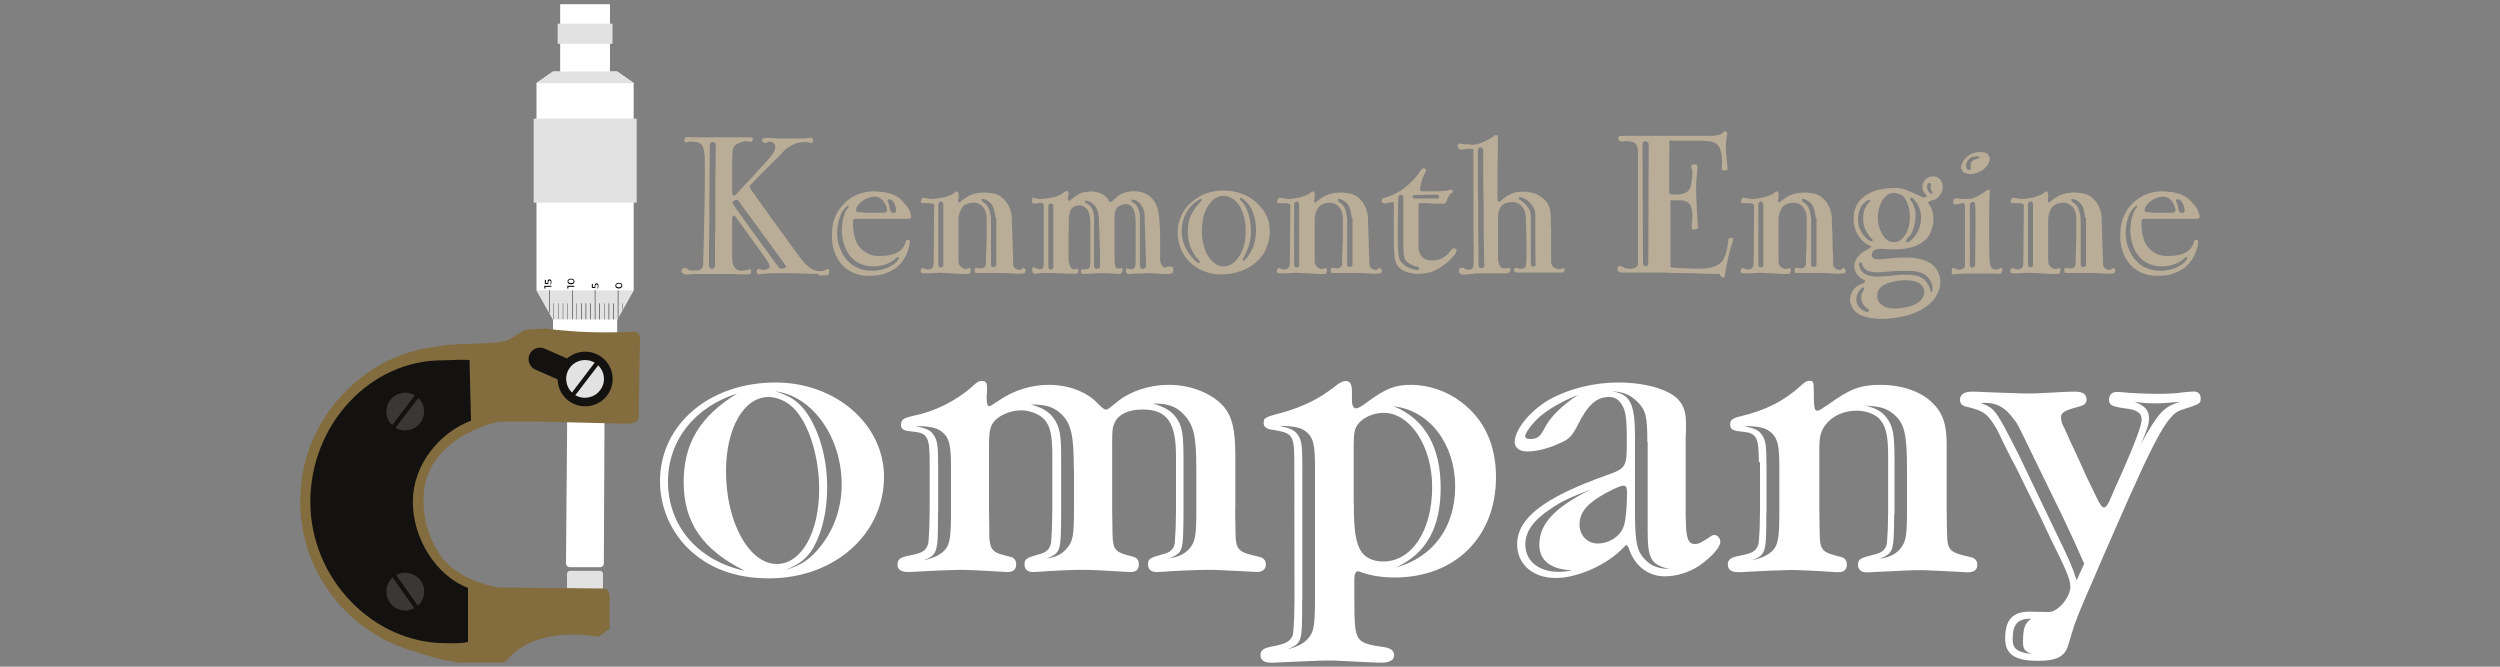 <?xml version="1.0" encoding="utf-8"?>
<!-- Generator: Adobe Illustrator 25.4.0, SVG Export Plug-In . SVG Version: 6.00 Build 0)  -->
<svg version="1.1" id="Layer_1" xmlns="http://www.w3.org/2000/svg" xmlns:xlink="http://www.w3.org/1999/xlink" x="0px" y="0px"
	 viewBox="0 0 1500 400" style="enable-background:new 0 0 1500 400;" xml:space="preserve">
<rect x="0" y="0" width="1500" height="400" fill="#808080" stroke="none"/>
<style type="text/css">
	.st0{fill:#BAAD97;}
	.st1{fill:#FFFFFF;}
	.st2{fill:#E2E2E2;}
	.st3{clip-path:url(#SVGID_00000142860139931013400740000001636995928816846504_);}
	.st4{clip-path:url(#SVGID_00000142860139931013400740000001636995928816846504_);fill:#E2E2E2;}
	.st5{clip-path:url(#SVGID_00000042731699464939057850000006954366357476073874_);}
	.st6{fill:#131210;}
	.st7{fill:#836D3E;}
	.st8{fill:#3A3837;}
</style>
<g>
	<g>
		<g>
			<path class="st0" d="M491.1,164.3c-0.6,0-1.8,0-3.5,0c-1.8,0-3.8-0.2-6.2-0.2c-2.4,0-5-0.2-7.5-0.2c-2.7,0-5.3,0-7.7,0
				c-2.4,0-4.5,0-6.2,0.2c-1.8,0.2-3,0.2-3.7,0.3c-1,0.3-1.4,0.2-1.9-0.2c-0.3-0.3-0.5-0.8-0.5-1.2c0-0.5,0.2-0.8,0.5-1.2
				c0.3-0.3,0.6-0.5,1.1-0.5c1.4,0.6,2.7,0.8,3.8,0.5c1.1-0.3,1.8-0.6,2.1-0.9c0.3-0.5,0.5-0.9,0.3-1.6s-0.6-1.6-1.3-2.8
				c-0.3-0.5-0.8-1.2-1.8-2.6s-2.1-3-3.4-4.7c-1.3-1.9-2.7-3.7-4.2-5.8c-1.4-2-2.9-4-4.2-5.8c-1.3-1.9-2.4-3.4-3.4-4.7
				c-1-1.4-1.6-2.2-1.8-2.6c-0.8-0.9-1.4-1.2-1.8-0.9c-0.3,0.3-0.5,0.8-0.5,1.6c0,0.3,0,1.4,0,3.6c0,2.2,0,4.5,0,7.2
				c0,2.6,0,5.1,0,7.6c0,2.5,0,4.2,0,5c0,5.6,2.1,8.3,6.2,8.1c0.8-0.2,1.3-0.3,1.8-0.3s1-0.2,1.3-0.3c1-0.5,1.6-0.3,1.8,0
				c0.2,0.5,0.3,0.9,0.3,1.2c0,0.6-0.2,1.1-0.5,1.2s-1,0.3-2.2,0.3c-0.6,0-1.8,0-3.5,0c-1.8,0-3.8-0.2-6.2-0.2c-2.4,0-5,0-7.5,0
				c-2.7,0-5.3,0-7.5,0c-2.4,0-4.5,0-6.2,0c-1.8,0-3,0.2-3.7,0.2c-1.4,0.2-2.6,0.2-3.2-0.3c-0.6-0.3-1.1-0.8-1.3-1.2
				c-0.2-0.5,0-0.9,0.3-1.4c0.3-0.5,0.6-0.8,1.1-0.8c0.6-0.2,1,0,1.3,0c0.3,0.2,0.6,0.3,0.8,0.5c0.3,0.2,0.5,0.3,0.8,0.6
				c0.3,0.2,0.8,0.3,1.4,0.3s1.4,0,2.2,0c0.8,0,1.6,0,2.4-0.2s1.4-0.6,1.9-1.1c0.6-0.6,0.8-1.6,0.8-2.8c0-0.8,0-2.8,0.2-6.2
				c0-3.4,0.2-7.5,0.3-12.1c0-4.7,0.2-9.7,0.3-14.9c0-5.3,0.2-10.3,0.2-14.9s0-8.6,0-11.7c0-3.3,0-5.1-0.2-5.6
				c-0.2-0.8-0.2-1.6-0.3-2.3c-0.2-0.8-0.3-1.7-0.8-2.5c-0.3-0.8-0.8-1.4-1.4-1.9c-0.6-0.5-1.6-0.8-2.7-0.9
				c-1.6-0.2-2.6-0.3-3.2-0.3s-1.4,0.2-2.4,0.6c-0.5,0.2-0.6,0-1-0.3c-0.2-0.3-0.3-0.8-0.3-1.2s0.2-0.9,0.3-1.2
				c0.3-0.3,0.6-0.6,1.3-0.6c2.1,0.2,4.8,0.2,8.3,0.2c3.5,0,7.4,0,11.2,0s7.5,0,11,0c3.5,0,6.1,0,8,0c0.6,0,1,0.5,1,1.2
				s-0.3,1.2-1,1.4c-0.5,0.2-1.1,0-1.8-0.2c-0.6-0.2-1.4-0.2-2.2,0c-1.8,0.3-3.2,0.9-4.8,1.7c-1.4,0.8-2.2,2.3-2.4,4.4
				c0,1.4-0.2,3.4-0.2,6.1c0,2.5,0,5.1,0,7.8c0,2.6,0,5,0,7c0,2.2,0,3.4,0,4c0,0.8,0.3,1.2,0.8,1.4c0.6,0.2,1.1-0.2,1.8-0.8
				c1.4-1.7,3.4-3.7,5.6-6.1c2.2-2.3,4.5-4.7,6.7-7.2c2.2-2.5,4.5-4.8,6.4-7c1.9-2.2,3.4-4,4-5.6c0.5-0.9,0.6-1.9,0.6-2.6
				c-0.2-0.8-0.3-1.4-0.8-1.9c-0.5-0.5-1.1-0.8-1.8-0.9c-0.6-0.2-1.3-0.2-1.8,0.2c-1.1,0.6-2.1,0.8-2.7,0.2c-0.6-0.5-1-1.1-0.8-1.7
				c0-0.5,0.5-0.8,1.4-0.9c0.8-0.2,1.8-0.2,2.9-0.2s2.2,0.2,3.2,0.2c1.1,0.2,1.9,0.2,2.6,0.2c0.6,0,1.8,0,3.5,0s3.5,0,5.3,0
				c1.9,0,3.5,0,5.3,0c1.6,0,2.7-0.2,3.4-0.2c0.6-0.2,1-0.2,1.3-0.3c0.3-0.2,0.6,0,1,0.2c0.3,0.2,0.5,0.5,0.5,0.8s0.2,0.8,0,1.1
				c0,0.3-0.2,0.6-0.3,0.9c-0.2,0.3-0.5,0.3-1,0.2c-1.1-0.5-2.6-0.6-4.3-0.5c-0.8,0-1.6,0-2.4,0.2c-1,0.2-1.9,0.5-2.9,0.8
				c-1.1,0.5-2.2,1.1-3.5,1.9c-1.3,0.8-2.6,1.9-3.8,3.3c-1.4,1.4-3,3.3-5.3,5.3c-2.1,2.2-4.2,4.2-6.2,6.2c-2.1,2-3.7,3.7-5.1,5.3
				c-1.4,1.6-2.2,2.3-2.2,2.3c-1.1,1.1-1.1,2-0.2,3c0.2,0.3,1,1.4,2.6,3.7c1.6,2.2,3.5,5,5.8,8.1c2.2,3.3,4.8,6.7,7.5,10.4
				s5.3,7.2,7.5,10.4c2.4,3.3,4.5,6.1,6.1,8.3c1.8,2.3,2.9,3.7,3.4,4c2.2,2,4,3.3,5.3,3.6c1.4,0.5,2.6,0.6,3.7,0.6
				c0.8,0,1.4-0.2,1.9-0.3c0.6-0.3,1.3-0.5,1.9-0.8c0.6-0.3,1-0.2,1.1,0.2c0.2,0.3,0.3,0.8,0.3,1.2s-0.2,0.9-0.5,1.4
				c-0.3,0.5-0.5,0.8-0.8,0.8h-5.3V164.3z M429.5,87.1c0-0.6-0.2-1.1-0.5-1.4c-0.3-0.3-0.8-0.5-1.3-0.5c-0.5,0-0.8,0.2-1.3,0.5
				c-0.3,0.3-0.5,0.8-0.5,1.4c-0.2,13.1-0.2,24.9-0.3,35.2c0,4.5,0,8.9,0,13.1c0,4.4-0.2,8.1-0.2,11.7c0,3.4,0,6.2,0,8.6
				c0,2.2,0,3.4,0,3.7c0,0.6,0.2,1.1,0.5,1.4c0.3,0.3,0.8,0.5,1.3,0.5c0.5,0,0.8-0.2,1.3-0.5c0.3-0.3,0.5-0.8,0.5-1.4
				c0-0.2,0-1.1,0-3.3c0-2,0-4.8,0-8.1c0-3.3,0-7,0.2-11.2c0-4.2,0-8.4,0-12.9c0-4.4,0-8.7,0-12.9c0-4.2,0-8.1,0.2-11.5
				c0-3.4,0-6.2,0-8.4C429.5,88.7,429.5,87.4,429.5,87.1z M471.6,159.8c-0.2-0.3-0.8-1.4-2.2-3.3c-1.4-1.9-3.2-4.4-5.3-7.2
				c-2.1-2.8-4.3-5.9-6.7-9.2c-2.4-3.3-4.6-6.4-6.7-9.2c-2.1-2.8-4-5.3-5.4-7.3c-1.4-2-2.2-3.1-2.4-3.4s-0.5-0.3-1-0.3
				c-0.5,0-0.8,0.2-1.3,0.3c-0.5,0.2-0.6,0.5-1,0.8c-0.2,0.3-0.2,0.8,0,1.1c0,0.2,0.8,1.2,2.2,3.3c1.4,2,3.2,4.4,5.3,7.3
				s4.3,6.1,6.7,9.3c2.4,3.3,4.6,6.4,6.7,9.2c2.1,2.8,3.7,5.1,5,6.8c1.3,1.7,1.9,2.6,1.8,2.5c0.2,0.3,0.5,0.5,1,0.6
				c0.5,0.2,1,0.2,1.4,0c0.5-0.2,1-0.2,1.3-0.5C471.7,160.3,471.7,160,471.6,159.8z"/>
			<path class="st0" d="M546.7,129.5c0,0.5,0,0.8-0.2,1.2c-0.2,0.5-0.5,0.6-1.1,0.6c-0.3,0-1.1,0-2.7,0s-3.5,0-5.8,0
				c-2.2,0-4.6,0-7.2,0s-5,0-7.2,0c-2.2,0-4.2,0-5.8,0s-2.6,0-2.9,0c-0.6-0.2-1.1,0-1.4,0.2c-0.3,0.2-0.5,0.6-0.6,1.2
				c0,0.2,0,0.8,0,1.9c0,1.1,0,2.3,0.3,3.9c0.2,1.6,0.5,3.1,1.1,5c0.5,1.7,1.4,3.3,2.6,4.8c1.1,1.4,2.7,2.6,4.6,3.7
				c1.9,1.1,4.3,1.6,7.2,1.6c1.6,0,3.2-0.2,4.8-0.3c1.8-0.2,3.4-0.6,4.8-1.2c1.4-0.6,2.9-1.6,4-2.8c1.1-1.2,1.9-2.8,2.4-4.8
				c0-0.3,0.3-0.3,0.5-0.5c0.3,0,0.6,0,0.8,0c0.3,0,0.5,0.2,0.8,0.3c0.3,0.2,0.3,0.3,0.3,0.3c0,0.2-0.2,0.8-0.3,1.7
				c-0.2,0.9-0.3,2.2-0.8,3.6c-0.5,1.4-1.1,3.1-2.1,4.8c-1,1.7-2.2,3.4-3.8,4.8c-1.6,1.6-3.7,2.8-6.1,3.9c-2.4,1.1-5.4,1.9-8.9,2
				c-3.8,0.3-7.2,0-10.4-1.1c-3.2-1.1-5.8-2.8-8-5c-2.2-2.3-3.8-5-5-8.3c-1.1-3.3-1.6-7-1.4-11.1c0-3.9,0.8-7.3,2.2-10.4
				c1.4-3.1,3.2-5.8,5.6-7.9c2.2-2.2,5-3.9,8-5.1c3-1.2,6.2-1.7,9.7-1.7c2.6,0.2,5,0.3,7.2,0.8s4.3,1.2,6.2,2.3
				c1.9,1.1,3.5,2.6,4.8,4.5C544.9,124.2,546,126.5,546.7,129.5z M538.7,156.1c0.6-0.6,0.8-1.2,0.5-1.7c-0.3-0.5-0.8-0.3-1.4,0.3
				c-1,0.9-2.2,1.9-3.8,2.8c-1.8,0.8-3.5,1.6-5.6,1.9c-2.1,0.5-4.3,0.5-6.6,0.3c-2.2-0.2-4.5-0.8-6.6-1.9c-2.1-1.1-3.8-2.6-5.6-4.8
				c-1.6-2.2-2.9-4.8-3.7-8.4c-0.5-2-0.8-4-0.8-6.1c0-2,0.2-3.9,0.5-5.8c0.3-1.9,0.8-3.4,1.4-5c0.6-1.6,1.4-2.6,2.2-3.6
				c0.2-0.3,0.2-0.5-0.2-0.6c-0.3-0.2-0.5-0.2-0.8,0.3c-0.5,0.3-1.1,0.8-1.9,1.9c-0.8,0.9-1.6,2.3-2.2,4c-0.6,1.7-1.3,3.9-1.6,6.4
				s-0.3,5.4,0.2,8.7c1,4,2.4,7.3,4.3,9.8s4,4.4,6.4,5.6c2.4,1.2,4.8,1.9,7.5,2.2c2.6,0.2,5.1,0,7.4-0.5c2.2-0.5,4.3-1.2,6.2-2.3
				C536.4,158.6,537.9,157.3,538.7,156.1z M532.1,125.2c0-0.3-0.2-0.9-0.5-1.7c-0.3-0.8-0.8-1.7-1.3-2.5c-0.6-0.8-1.4-1.6-2.4-2.2
				c-1-0.6-2.2-0.9-3.8-0.8c-1.9,0.2-3.7,0.8-5.3,1.7s-2.9,2-3.7,3.1c-1,1.1-1.4,2.2-1.4,3.1c-0.2,0.9,0.5,1.4,1.4,1.4
				c0.3,0,1.3,0,2.7,0.2c1.4,0.2,3,0.2,4.8,0.2c1.8,0,3.4,0,4.8,0c1.6,0,2.6,0,2.9-0.2c0.8,0.2,1.3,0,1.6-0.5
				C532.3,126.6,532.3,126,532.1,125.2z M537.7,126.3c0-0.3,0-0.8-0.2-1.4c-0.2-0.6-0.3-1.2-0.5-1.9c-0.3-0.6-0.5-1.2-1-1.9
				c-0.3-0.6-0.8-0.9-1.3-1.2c-0.8-0.5-1.4-0.5-1.8-0.2c-0.5,0.3-0.5,0.8-0.2,1.4c0.5,0.8,0.6,1.6,0.8,2.2c0.2,0.6,0.3,1.6,0.5,2.5
				c0.2,1.2,0.8,1.9,1.8,1.9C537.2,127.9,537.7,127.3,537.7,126.3z"/>
			<path class="st0" d="M614.1,160.9c0.5,0,0.8,0.2,1,0.5c0.3,0.3,0.3,0.6,0.3,1.1c0,0.3-0.2,0.8-0.5,1.1c-0.3,0.3-0.6,0.5-1.3,0.5
				c-1.4,0.2-3.2,0.2-5.6,0s-4.8-0.2-7.2-0.3c-1.1,0-2.4,0-4,0s-3,0-4.6,0c-1.6,0-2.9,0-4.2,0s-2.1,0-2.7,0c-0.2,0-0.3-0.2-0.3-0.5
				c-0.2-0.3-0.2-0.6-0.2-0.9c0-0.3,0-0.8,0-1.1c0-0.3,0.2-0.5,0.5-0.5c1-0.2,1.4-0.2,1.8,0c0.3,0.2,0.8,0.3,1.6,0.3
				c0.6-0.2,1.1-0.3,1.8-0.6c0.5-0.3,1-1.2,1.1-2.5c0-0.5,0-1.2,0-2.8c0-1.4,0-3.1,0.2-5c0-1.9,0-3.9,0.2-6.1c0-2.2,0-4.2,0-6.1
				c0-1.9,0-3.6,0-5s0-2.3,0-2.8c0-0.9-0.2-1.9-0.5-2.8s-0.8-2-1.4-2.8c-0.6-0.9-1.6-1.6-2.6-2.2c-1-0.6-2.2-0.8-3.7-0.8
				c-3,0.2-5.3,1.1-6.6,3.1c-1.3,2-2.1,4.4-2.1,7.2v24.3c0,1.6,0.3,2.8,1.1,3.6s1.4,1.2,2.1,1.4c1,0.3,1.6,0.3,2.1,0
				c0.5-0.3,1.1-0.3,1.8-0.3c0,0,0.2,0.2,0.2,0.5c0,0.3,0,0.6,0,1.1c0,0.3-0.2,0.8-0.3,1.1c-0.2,0.3-0.2,0.6-0.3,0.6
				c-0.6,0.2-1.8,0.2-3.7,0.2c-1.9,0-3.8-0.2-5.9-0.3c-2.1-0.2-4.2-0.2-6.1-0.3c-1.9-0.2-3.2-0.2-3.8,0c-0.3,0-1,0-1.8,0
				s-1.8,0.2-2.6,0.2c-1,0-1.8,0-2.6,0s-1.3,0-1.6,0c-1-0.2-1.4-0.6-1.3-1.6c0.2-0.9,0.5-1.4,1.3-1.6c0.6,0,1.1,0.2,1.4,0.5
				c0.3,0.3,1.1,0.5,2.4,0.3c1.9-0.2,2.7-1.4,2.7-3.9l0.3-34.7c0-0.3-0.3-0.6-1-0.8c-0.6-0.2-1.4-0.3-2.2-0.3s-1.6,0-2.4,0
				s-1.3,0-1.6,0c-0.3,0-0.5-0.2-0.6-0.5c-0.2-0.3-0.2-0.8,0-1.1c0-0.5,0.2-0.8,0.5-1.1c0.2-0.3,0.5-0.5,0.6-0.5
				c1.1,0,1.9,0.2,2.6,0.3c0.6,0.2,1.3,0.3,1.9,0.3c1.4,0.2,2.7,0,4.2-0.2c1.4-0.2,2.9-0.5,4.2-0.8s2.4-0.8,3.5-1.2
				c1.1-0.5,1.9-0.9,2.4-1.4c0.6-0.6,1.1-0.9,1.6-0.8c0.5,0.2,0.6,0.3,0.8,0.8c0,0.5,0.2,1.1,0.2,1.9c0,0.8-0.2,1.6-0.3,2.2
				c-0.2,0.8-0.2,1.2,0.2,1.6c0.3,0.2,0.6,0,1.3-0.5c0.5-0.5,1.3-1.1,2.2-1.7c1-0.6,1.9-1.4,3.2-1.9c1.3-0.6,2.7-1.1,4.5-1.4
				c1.8-0.3,3.7-0.5,6.1-0.3c3.4,0.2,6.1,0.9,8,2.3c1.9,1.4,3.4,3,4.3,4.7c1,1.7,1.6,3.3,1.9,4.8c0.3,1.6,0.5,2.6,0.5,3.1
				c0,0.3,0,1.1,0,2.5c0,1.4,0.2,3.1,0.2,5c0,2,0.2,4,0.2,6.4c0,2.3,0.2,4.4,0.2,6.4c0,2,0.2,3.7,0.2,5.1c0,1.4,0,2.2,0,2.5
				c0,1.7,1,3,3,3.4c1,0.3,1.6,0.2,2.1-0.2C613,161.1,613.5,160.9,614.1,160.9z M566,159.2c0-0.2,0-0.6,0-1.7s0-2.5,0-4.2
				c0-1.7,0-3.6,0-5.8s0-4.4,0-6.7v-17.9c0-0.8-0.2-1.2-0.5-1.6c-0.3-0.3-0.6-0.5-1-0.5c-0.3,0-0.6,0.2-1,0.6
				c-0.3,0.3-0.5,0.8-0.5,1.4V159c0,0.5,0.2,0.8,0.5,1.1c0.3,0.2,0.6,0.3,1,0.3c0.3,0,0.6-0.2,1-0.3C565.8,160,566,159.6,566,159.2z
				 M597.3,130.7c-0.2-2.2-0.6-4.2-1.4-6.5c-1-2.2-2.7-3.7-5.3-4.7c-1.1-0.3-1.6-0.2-1.6,0.3c0,0.6,0.2,1.1,0.8,1.4
				c1.8,1.1,3,2.5,3.7,4.5c0.6,1.9,1,3.9,1.1,5.9c0,0.5,0,1.4,0,3s0,3.3,0,5.1c0,1.9,0,4,0,6.2s0,4.2,0,6.1c0,1.9,0,3.4,0,4.8
				c0,1.4,0,2,0,2.2c0,0.5,0.2,0.8,0.5,0.9c0.3,0.3,0.6,0.3,1.1,0.3s0.8-0.2,1.1-0.3c0.3-0.3,0.5-0.6,0.5-0.9v-28.3H597.3z"/>
			<path class="st0" d="M703.8,160.6c0,0.6,0.2,1.2,0.2,1.9s-0.2,1.1-0.8,1.4c-0.3,0.3-1,0.3-1.9,0.5c-1,0-2.1,0-3.4,0
				c-1.3-0.2-2.7-0.2-4.3-0.3c-1.6-0.2-3.2-0.2-5-0.2c-3,0.2-5.3,0.2-6.9,0.2s-2.7,0.2-3.7,0.3c-0.8,0.2-1.4,0-1.9-0.5
				c-0.5-0.5-0.6-1.1-0.5-1.9c0-0.8,0.3-1.1,0.8-0.9c0.5,0.2,1,0.2,1.4,0.3c1,0.3,1.8,0.2,2.6-0.5c0.5-0.2,0.6-0.8,0.8-1.7
				s0.2-1.7,0.2-2.5c0-0.5,0-1.2,0-2.5c0-1.2,0-2.8,0-4.5c0-1.7,0-3.6,0-5.6s0-3.9,0-5.8s0-3.4,0-5c0-1.4-0.2-2.5-0.2-3.3
				c-0.3-3.3-1.3-5.4-2.7-6.5c-1.6-1.1-3.2-1.4-5.1-0.6c-1.8,0.3-3,1.2-3.7,2.5c-0.6,1.4-1,3-1,4.7c0,0.5,0,2,0,4.5
				c0,2.5,0,5.3,0,8.4c0,3.1,0,6.1,0,8.9c0,2.8,0.2,4.7,0.2,5.6c0,1.1,0.3,1.9,0.5,2.6c0.3,0.8,1,1.1,1.9,1.1c1-0.2,1.4-0.3,1.8-0.3
				c0.3-0.2,0.5,0.2,0.5,0.8s-0.3,1.2-0.5,1.9c-0.3,0.6-1,0.8-1.9,0.8c-1-0.2-2.2-0.3-4-0.3c-1.8-0.2-3.5-0.2-5.6-0.2s-4,0-6.1,0.2
				s-4,0.2-5.6,0.3c-1-0.3-1.4-0.8-1.3-1.7c0-0.8,0.5-1.2,1.3-1.1c0.5,0,0.8,0,1.1,0s0.6,0,1.1,0c0.5-0.2,0.8-0.3,1.3-0.6
				c0.5-0.3,0.6-1.2,0.8-3c0-0.5,0-1.4,0-2.8c0-1.4,0-3,0-4.8c0-1.9,0-3.9,0-6.1s0-4.2,0-6.1c0-1.9,0-3.4,0-5c0-1.4-0.2-2.3-0.2-2.8
				c-0.2-0.6-0.3-1.4-0.5-2.3c-0.3-0.9-0.6-1.7-1.3-2.5c-0.6-0.8-1.4-1.4-2.4-1.9s-2.2-0.6-3.7-0.3c-1.6,0.3-2.7,1.1-3.5,2.3
				c-0.8,1.4-1.1,3.1-1.3,5.1c0,0.8,0,2.2,0,4.5s-0.2,4.8-0.2,7.5s0,5.1,0,7.5s0,3.9,0,4.5c0,1.6,0.3,2.8,0.6,3.9
				c0.3,1.1,0.8,1.9,1.4,2.6c0.3,0.2,0.8,0.3,1.4,0.3s1.1-0.2,1.4-0.3c0.5-0.3,0.8-0.2,1,0.2c0,0.3,0.2,0.8,0.2,1.2
				c0,0.9-0.5,1.4-1.6,1.7c-0.5-0.2-1.6-0.2-3.4-0.2c-1.8,0-3.7-0.2-5.8-0.2s-4.2-0.2-6.1-0.2c-1.9,0-3.4,0-4.2,0
				c-1.6,0-2.9,0.2-3.8,0.3c-1,0.2-1.6,0.2-2.1,0c-0.3-0.2-0.5-0.5-0.6-1.1c-0.2-0.6-0.2-1.4,0-2c0-0.6,0.3-0.8,1-0.6
				c0.5,0.3,1,0.5,1.3,0.6c0.5,0.2,1,0.3,1.6,0.5c0.6,0.2,1.3,0.2,2.1-0.3c0.2-0.2,0.3-0.5,0.5-0.8c0.2-0.3,0.3-1.1,0.3-2.5
				c0-0.3,0-1.4,0-3.1s0-3.9,0-6.4c0-2.5,0-5.1,0-7.9c0-2.8,0-5.4,0-7.9s0-4.5,0-6.2s0-2.6,0-3c-0.2-0.6-0.3-1.1-0.6-1.4
				c-0.3-0.3-1-0.5-1.8-0.3c-1.8,0.5-3.2,0.5-4.2,0.3c-0.3-0.2-0.5-0.5-0.5-0.9c0-0.6,0.2-1.2,0.2-1.9c0-0.5,0.2-0.8,0.3-0.8
				c0.2,0,0.5,0.2,0.8,0.3c0.5,0.2,1.1,0.3,1.9,0.6c1,0.2,1.9,0.2,3,0c0.5,0,1.3,0,2.2-0.2c1.1-0.2,2.2-0.3,3.4-0.5
				c1.3-0.3,2.6-0.6,3.8-1.1c1.3-0.5,2.4-1.1,3.5-2c0.6-0.6,1.3-0.9,1.9-0.8c0.6,0.2,1,0.5,1,1.2c-0.2,0.6-0.2,1.4-0.3,2
				c-0.2,0.8-0.2,1.2-0.2,1.7c0,0.5,0.3,0.8,0.8,0.8c0.5,0,1-0.2,1.1-0.6c1.8-1.4,3.4-2.5,4.6-3.3c1.4-0.8,3-1.2,5.1-1.4
				c1.8-0.3,3.4-0.3,4.8,0s2.7,0.6,3.7,1.1c1.1,0.5,1.9,1.1,2.6,1.7c0.6,0.6,1.1,1.1,1.4,1.7c0.5,1.1,1,1.6,1.4,1.6
				c0.6,0,1.1-0.3,1.8-0.9c0.6-0.8,1.8-1.7,3.2-3c1.4-1.1,3.8-1.9,7.2-2.5c4.6-0.3,8.1,0.6,10.9,2.6c2.7,2,4.3,4.4,5,7.2
				c0.5,0.9,0.8,2.3,1,4.2c0.2,1.9,0.5,3.7,0.5,5.9c0.2,2.2,0.2,4.4,0.3,6.5c0,2.2,0,4.4,0,6.2c0,1.9,0,3.4,0,4.8c0,1.2,0,2,0,2.3
				c0,0.5,0,0.9,0,1.4c0,0.6,0.2,1.1,0.3,1.7c0.2,0.6,0.3,1.1,0.6,1.6c0.3,0.5,0.6,0.8,1.1,0.9c0.5,0.3,0.8,0.5,1.1,0.5
				c0.3,0,0.8-0.3,1.4-0.8C703,160,703.8,160,703.8,160.6z M632,159.8c0-0.5,0-1.6,0-3.4c0-1.9,0-4,0-6.7c0-2.6,0-5.4,0-8.4
				s0-5.8,0-8.3c0-2.5,0-4.7,0-6.5c0-1.7,0-2.8,0-3c0-0.5-0.2-0.8-0.5-1.1c-0.3-0.3-0.6-0.3-1-0.3c-0.3,0-0.6,0.2-1,0.3
				c-0.3,0.3-0.5,0.6-0.5,1.1c0,0.2,0,1.1,0,3s0,4,0,6.7c0,2.6,0,5.4,0,8.6c0,3.1,0,5.9,0,8.6s0,4.8,0,6.7c0,1.7,0,2.8,0,3
				c0,0.6,0.2,0.9,0.5,1.2c0.3,0.3,0.6,0.5,1,0.5c0.3,0,0.6-0.2,1-0.3C631.8,160.9,632,160.4,632,159.8z M660,160c0-0.5,0-1.4,0-3
				s0-3.3,0-5.4c0-2-0.2-4.2-0.2-6.7c0-2.3-0.2-4.5-0.2-6.7c-0.2-2.2-0.2-3.9-0.2-5.4c0-1.6-0.2-2.6-0.2-3.3c-0.3-2.8-1.3-5-2.7-6.5
				c-1.6-1.6-2.9-2.3-4.2-2.5c-1-0.2-1.4,0-1.4,0.3c-0.2,0.5,0.3,0.8,1,1.2c1.6,0.8,2.6,1.9,3.4,3.3c0.6,1.6,1.1,3,1.1,4.4
				c0,0.5,0,1.6,0,3.1c0,1.6,0,3.3,0,5.3c0,2,0,4.2,0,6.4c0,2.3,0,4.4,0,6.5c0,2,0,3.9,0,5.4s0,2.6,0,3.1c0,0.6,0.2,1.1,0.5,1.4
				c0.3,0.3,0.8,0.5,1.1,0.5c0.5,0,0.8-0.2,1.1-0.5C659.8,160.9,660,160.4,660,160z M687.6,159.8c0-0.5,0-1.4,0-3s-0.2-3.3-0.2-5.4
				c0-2-0.2-4.2-0.2-6.7c0-2.3-0.2-4.5-0.2-6.7s-0.2-3.9-0.2-5.4s0-2.6,0-3.3c-0.2-2.8-1-5.1-2.4-6.7c-1.4-1.7-2.9-2.6-4.2-2.8
				c-0.8-0.2-1.1,0-1.3,0.5c-0.2,0.3,0.2,0.8,0.8,1.1c1.6,0.9,2.6,2.2,3.2,3.7c0.6,1.6,1,3,1,4.4c0,0.6,0,1.6,0,3.1
				c0,1.6,0,3.3,0,5.3c0,2,0,4.2,0,6.4c0,2.3,0,4.4,0,6.5c0,2,0,3.9,0,5.4s0,2.6,0,3.1c0,0.8,0.2,1.2,0.5,1.6
				c0.3,0.3,0.6,0.5,1.1,0.5s0.8-0.2,1.1-0.5C687.5,160.7,687.6,160.3,687.6,159.8z"/>
			<path class="st0" d="M761.9,139.3c-0.2,3.7-1,7.2-2.4,10.3s-3.5,5.8-6.1,7.9c-2.6,2.2-5.4,3.9-8.8,5.1c-3.4,1.2-6.9,1.9-10.7,2
				c-4.2,0.2-7.8-0.5-11.2-1.7c-3.4-1.4-6.2-3.1-8.6-5.4s-4.3-5.1-5.6-8.3c-1.3-3.1-1.9-6.4-1.9-10c0-3.4,0.8-6.7,2.2-9.8
				c1.4-3.1,3.4-5.8,5.9-7.9c2.6-2.3,5.4-4,8.6-5.3c3.4-1.2,6.9-1.9,10.7-1.9s7.4,0.6,10.9,1.9c3.5,1.2,6.4,3,8.9,5.3
				c2.6,2.3,4.6,5,6.1,7.9C761.3,132.1,761.9,135.5,761.9,139.3z M720.4,121c0.6-0.5,0.8-0.9,0.6-1.4c-0.2-0.5-0.8-0.3-1.8,0.3
				c-3.2,2-5.8,4.7-7.5,7.9c-1.8,3.3-2.7,6.8-2.7,10.7c0,3.7,0.8,7.3,2.6,10.6c1.8,3.3,3.8,6.1,6.6,8.3c1,0.6,1.4,0.6,1.6,0.2
				c0.2-0.5,0-0.9-0.5-1.6c-4.5-4.5-6.6-10.3-6.6-17.4c0-2.2,0.2-4,0.6-5.8c0.5-1.7,1-3.3,1.8-4.7c0.8-1.4,1.6-2.6,2.4-3.9
				C718.3,123.4,719.3,122.1,720.4,121z M747.4,138.5c0-3-0.3-5.8-1-8.3c-0.6-2.5-1.6-4.8-2.7-6.7c-1.3-1.9-2.6-3.3-4.3-4.4
				c-1.6-0.9-3.4-1.6-5.3-1.6c-1.9,0-3.5,0.5-5.1,1.6c-1.6,1.1-2.9,2.5-4.2,4.4c-1.1,1.9-2.1,4-2.7,6.5c-0.6,2.5-1,5.3-1,8.3
				c0,3,0.3,5.8,1,8.4c0.6,2.6,1.4,5,2.7,6.8c1.1,1.9,2.6,3.4,4.2,4.7c1.6,1.1,3.4,1.7,5.3,1.7c1.8,0,3.5-0.6,5.1-1.7
				c1.6-1.1,3-2.6,4.3-4.7c1.3-1.9,2.2-4.2,2.9-6.8C747.1,144.4,747.4,141.6,747.4,138.5z M753.6,138c0-3.6-0.6-7.2-1.9-10.7
				c-1.3-3.4-3.4-6.2-6.4-8.3c-0.5-0.3-0.8-0.3-1.1-0.2c-0.3,0.3-0.3,0.6-0.2,0.9c2.2,2.2,3.8,4.7,4.8,7.8c1.1,3.1,1.6,6.5,1.8,10.4
				c0,3.1-0.3,5.9-1,8.4c-0.6,2.5-1.8,5.1-3.4,8.3c-0.8,0.8-0.8,1.2-0.3,1.6c0.5,0.3,1,0.2,1.4-0.5c2.6-3.1,4.3-6.2,5.1-9.2
				C753.3,143.8,753.6,140.8,753.6,138z"/>
			<path class="st0" d="M827.8,160.9c0.5,0,0.8,0.2,1,0.5c0.3,0.3,0.3,0.6,0.3,1.1c0,0.3-0.2,0.8-0.5,1.1c-0.3,0.3-0.6,0.5-1.3,0.5
				c-1.4,0.2-3.2,0.2-5.6,0s-4.8-0.2-7.2-0.3c-1.1,0-2.4,0-4,0s-3,0-4.6,0c-1.6,0-2.9,0-4.2,0s-2.1,0-2.7,0c-0.2,0-0.3-0.2-0.3-0.5
				c-0.2-0.3-0.2-0.6-0.2-0.9c0-0.3,0-0.8,0-1.1c0-0.3,0.2-0.5,0.5-0.5c1-0.2,1.4-0.2,1.8,0c0.3,0.2,0.8,0.3,1.6,0.3
				c0.6-0.2,1.1-0.3,1.8-0.6c0.5-0.3,1-1.2,1.1-2.5c0-0.5,0-1.2,0-2.8c0-1.4,0-3.1,0.2-5c0-1.9,0-3.9,0.2-6.1c0-2.2,0-4.2,0-6.1
				c0-1.9,0-3.6,0-5s0-2.3,0-2.8c0-0.9-0.2-1.9-0.5-2.8s-0.8-2-1.4-2.8c-0.6-0.9-1.6-1.6-2.6-2.2c-1-0.6-2.2-0.8-3.7-0.8
				c-3,0.2-5.3,1.1-6.6,3.1c-1.3,2-2.1,4.4-2.1,7.2v24.3c0,1.6,0.3,2.8,1.1,3.6s1.4,1.2,2.1,1.4c1,0.3,1.6,0.3,2.1,0
				c0.5-0.3,1.1-0.3,1.8-0.3c0,0,0.2,0.2,0.2,0.5c0,0.3,0,0.6,0,1.1c0,0.3-0.2,0.8-0.3,1.1c-0.2,0.3-0.2,0.6-0.3,0.6
				c-0.6,0.2-1.8,0.2-3.7,0.2c-1.9,0-3.8-0.2-5.9-0.3c-2.1-0.2-4.2-0.2-6.1-0.3c-1.9-0.2-3.2-0.2-3.8,0c-0.3,0-1,0-1.8,0
				s-1.8,0.2-2.6,0.2c-1,0-1.8,0-2.6,0s-1.3,0-1.6,0c-1-0.2-1.4-0.6-1.3-1.6c0.2-0.9,0.5-1.4,1.3-1.6c0.6,0,1.1,0.2,1.4,0.5
				c0.3,0.3,1.1,0.5,2.4,0.3c1.9-0.2,2.7-1.4,2.7-3.9l0.3-34.7c0-0.3-0.3-0.6-1-0.8c-0.6-0.2-1.4-0.3-2.2-0.3s-1.6,0-2.4,0
				s-1.3,0-1.6,0c-0.3,0-0.5-0.2-0.6-0.5c-0.2-0.3-0.2-0.8,0-1.1c0-0.5,0.2-0.8,0.5-1.1c0.2-0.3,0.5-0.5,0.6-0.5
				c1.1,0,1.9,0.2,2.6,0.3c0.6,0.2,1.3,0.3,1.9,0.3c1.4,0.2,2.7,0,4.2-0.2c1.4-0.2,2.9-0.5,4.2-0.8s2.4-0.8,3.5-1.2
				c1.1-0.5,1.9-0.9,2.4-1.4c0.6-0.6,1.1-0.9,1.6-0.8c0.5,0.2,0.6,0.3,0.8,0.8c0,0.5,0.2,1.1,0.2,1.9c0,0.8-0.2,1.6-0.3,2.2
				c-0.2,0.8-0.2,1.2,0.2,1.6c0.3,0.2,0.6,0,1.3-0.5c0.5-0.5,1.3-1.1,2.2-1.7c1-0.6,1.9-1.4,3.2-1.9c1.3-0.6,2.7-1.1,4.5-1.4
				c1.8-0.3,3.7-0.5,6.1-0.3c3.4,0.2,6.1,0.9,8,2.3c1.9,1.4,3.4,3,4.3,4.7c1,1.7,1.6,3.3,1.9,4.8c0.3,1.6,0.5,2.6,0.5,3.1
				c0,0.3,0,1.1,0,2.5c0,1.4,0.2,3.1,0.2,5c0,2,0.2,4,0.2,6.4c0,2.3,0.2,4.4,0.2,6.4c0,2,0.2,3.7,0.2,5.1c0,1.4,0,2.2,0,2.5
				c0,1.7,1,3,3,3.4c1,0.3,1.6,0.2,2.1-0.2C826.6,161.1,827.1,160.9,827.8,160.9z M779.5,159.2c0-0.2,0-0.6,0-1.7s0-2.5,0-4.2
				c0-1.7,0-3.6,0-5.8s0-4.4,0-6.7v-17.9c0-0.8-0.2-1.2-0.5-1.6c-0.3-0.3-0.6-0.5-1-0.5c-0.3,0-0.6,0.2-1,0.6
				c-0.3,0.3-0.5,0.8-0.5,1.4V159c0,0.5,0.2,0.8,0.5,1.1c0.3,0.2,0.6,0.3,1,0.3c0.3,0,0.6-0.2,1-0.3
				C779.3,160,779.5,159.6,779.5,159.2z M811,130.7c-0.2-2.2-0.6-4.2-1.4-6.5c-1-2.2-2.7-3.7-5.3-4.7c-1.1-0.3-1.6-0.2-1.6,0.3
				c0,0.6,0.2,1.1,0.8,1.4c1.8,1.1,3,2.5,3.7,4.5c0.6,1.9,1,3.9,1.1,5.9c0,0.5,0,1.4,0,3s0,3.3,0,5.1c0,1.9,0,4,0,6.2s0,4.2,0,6.1
				c0,1.9,0,3.4,0,4.8c0,1.4,0,2,0,2.2c0,0.5,0.2,0.8,0.5,0.9c0.3,0.3,0.6,0.3,1.1,0.3s0.8-0.2,1.1-0.3c0.3-0.3,0.5-0.6,0.5-0.9
				v-28.3H811z"/>
			<path class="st0" d="M873.3,149.2c0.6,0.3,0.8,0.8,0.5,1.6c-0.3,0.6-0.5,1.2-0.6,1.7c-0.3,0.2-0.8,0.8-1.8,1.9
				c-1,1.1-2.2,2.3-3.7,3.6c-1.6,1.2-3.4,2.5-5.6,3.7c-2.2,1.2-4.6,2-7.2,2.3c-1.3,0.2-2.9,0.3-4.6,0.3c-1.8,0-3.5-0.3-5.3-0.8
				c-1.8-0.5-3.4-1.2-4.8-2.3c-1.4-1.1-2.4-2.6-2.9-4.4c-0.3-0.8-0.5-1.7-0.5-2.8c-0.2-1.1-0.2-2.2-0.3-3.3c-0.2-1.1-0.2-2-0.2-2.8
				s0-1.4,0-1.7c0-0.2,0-0.8,0-1.9s0-2.5,0-4.2c0-1.6,0-3.3,0-5.1c0-1.9,0-3.6,0-5.1s0-3,0-4.2c0-1.1,0-1.7,0-1.9c0-0.8,0-1.4,0-1.9
				s-0.3-0.6-1-0.6c-0.8,0.2-1.6,0.2-2.6,0.5c-1,0.2-1.8,0.3-2.2,0.3c-0.5,0-0.8-0.2-1-0.5c-0.3-0.3-0.5-0.6-0.5-0.9
				c0-0.3,0-0.8,0.2-1.1s0.5-0.6,1-0.8c0.2-0.2,0.3-0.2,0.6-0.2s0.6-0.2,1.3-0.3c2.6-0.8,4.8-1.9,6.9-3.1c2.1-1.2,4-2.6,5.8-4.2
				c1.8-1.6,3.4-3.1,4.6-4.7c1.3-1.6,2.4-3.1,3.4-4.5c0.3-0.5,0.6-0.6,1-0.8c0.5-0.2,0.8,0,1.1,0.2c0.3,0.2,0.6,0.5,0.8,0.8
				c0.2,0.3,0,0.6-0.3,1.1c-1.3,2.2-2.1,4.2-2.6,6.1c-0.5,1.9-0.6,3.1-0.8,3.6c0,0.6,0,1.1,0.3,1.4c0.2,0.5,0.6,0.6,1.6,0.6
				c0.8,0,1.8,0,3.4,0c1.4,0,3,0,4.6,0s3.2-0.2,4.8-0.3c1.6-0.2,2.7-0.3,3.4-0.6c1-0.3,1.4-0.2,1.4,0.6c0.2,0.8,0,1.2-0.5,1.4
				c-0.5,0.2-1,0.6-1.4,1.4c-0.6,0.8-1,1.2-1.1,1.7c-0.2,0.3-0.3,0.6-0.3,0.9c-0.2,0.3-0.2,0.8-0.3,1.1c-0.2,0.3-0.5,0.6-0.8,0.9
				c-0.3,0.3-0.8,0.3-1.4,0.3c-0.8,0-1.8,0-3.4,0c-1.4,0-3-0.2-4.5-0.2c-1.6-0.2-2.9-0.2-4.2-0.2c-1.3,0-1.9,0-1.9,0
				c-0.5,0.2-0.6,0.6-0.6,1.7v24.1c0,0.2,0,0.6,0,1.6c0,0.8,0.3,1.7,0.8,2.8c0.5,1.1,1.1,1.9,2.1,2.8c1,0.8,2.2,1.2,4,1.4
				c1.8,0.2,3.4,0,4.8-0.3c1.4-0.5,2.6-0.9,3.5-1.6c1-0.6,1.8-1.2,2.4-1.9c0.6-0.6,1.1-1.1,1.3-1.4c0.5-0.6,0.8-1.2,1.3-1.7
				C872,148.9,872.5,148.9,873.3,149.2z M850.6,160.1c-1.9-0.5-3.7-1.1-5.3-2.2c-1.8-1.1-2.7-2.5-2.9-4.4c-0.2-0.3-0.2-1.1-0.2-2.3
				c0-1.2-0.2-2.6-0.2-4.4s0-3.6,0-5.8s0-4.2,0-6.2v-16.5c0-0.5-0.2-0.8-0.5-1.1s-0.6-0.3-1-0.3s-0.6,0.2-1,0.3
				c-0.3,0.3-0.5,0.6-0.5,0.9c-0.2,5.3-0.3,10.3-0.3,14.8c0,1.9,0,3.9,0,6.1c0,2,0,4,0,5.9c0,1.9,0.2,3.6,0.2,5
				c0,1.6,0.2,2.8,0.3,3.7c0.3,1.6,0.8,3,1.8,3.9c1,1.1,1.9,1.9,3,2.5c1.1,0.6,2.2,1.1,3.2,1.4c1.1,0.3,1.9,0.5,2.6,0.6
				c0.6,0.2,1,0,1.3-0.2s0.5-0.5,0.5-0.6c0-0.2-0.2-0.5-0.3-0.8C851.3,160.3,850.9,160.1,850.6,160.1z M863.4,117.9
				c0-0.8-0.5-1.1-1.1-1.1c-0.3,0-1.1,0-2.6,0c-1.4,0-2.9,0-4.5,0s-3,0.2-4.3,0.2c-1.3,0-2.1,0-2.1,0c-1,0.2-1.3,0.6-1.3,1.2
				c0,0.6,0.5,0.9,1.6,0.9c0.6,0,1.8,0,3.2,0s3,0,4.5,0c1.6,0,3.5,0,5.9,0C863.2,119.2,863.6,118.7,863.4,117.9z"/>
			<path class="st0" d="M938.2,163.2c0,0.3-0.8,0.5-2.6,0.3c-0.3,0-1.1,0-2.4,0c-1.4,0-3,0-4.8,0c-1.9,0-3.8,0-5.9,0s-4,0-5.8,0
				c-1.8,0-3.4,0-4.6,0c-1.3,0-1.9,0-2.1,0c-0.3,0-0.6-0.2-1-0.3c-0.3-0.3-0.5-0.6-0.5-0.9c-0.2-0.3,0-0.6,0-0.9
				c0.2-0.3,0.5-0.5,1-0.6c0.3-0.2,0.5-0.2,0.8,0c0.3,0.2,0.5,0.2,0.6,0.2c0.5,0.2,1,0.2,1.6,0.2c0.6,0,1.3-0.2,1.6-0.2
				c0.5-0.2,0.8-0.3,1.1-0.8s0.5-1.4,0.5-2.8c0-0.5,0.2-1.2,0.2-2.8c0-1.4,0-3.1,0-5c0-1.9,0-3.9,0-6.1s-0.2-4.2-0.2-6.1
				c0-1.9-0.2-3.4-0.2-4.8c0-1.4,0-2.2,0-2.5c0-0.8-0.2-1.7-0.5-2.8c-0.3-1.1-0.8-2-1.6-3.1c-0.8-0.9-1.6-1.7-2.7-2.3
				c-1.1-0.6-2.4-0.8-4-0.6c-2.9,0.2-4.8,0.9-6.1,2.6c-1.3,1.7-1.8,4-1.8,7v24c0,1.4,0.3,2.6,0.8,3.9c0.6,1.2,1.1,1.9,1.8,2
				c0.6,0.2,1.3,0.2,1.8,0.2c0.6-0.2,1.3-0.2,2.2-0.2c0.5,0,0.6,0.2,0.8,0.5c0.2,0.3,0.2,0.6,0,1.1c-0.2,0.3-0.5,0.8-0.8,1.1
				c-0.5,0.3-1,0.5-1.8,0.5c-0.5,0-1.6,0-3.2,0s-3.4,0-5.3,0c-1.9,0-3.7,0-5.4,0s-2.9,0-3.4,0s-1.1,0-1.9,0.2
				c-1,0.2-1.9,0.2-2.9,0.3c-1,0.2-1.9,0.2-2.7,0.2s-1.4,0-1.6,0c-0.6-0.2-1.1-0.3-1.4-0.8c-0.3-0.5-0.5-0.8-0.5-1.4
				c0-0.5,0.2-0.9,0.3-1.2c0.2-0.3,0.5-0.6,1-0.6c1.1-0.2,1.8,0.2,2.4,0.6c0.5,0.5,1.4,0.6,2.6,0.5c1.8,0,2.6-1.2,2.6-3.7l-0.2-68.3
				c0-0.3-0.3-0.3-1-0.5c-0.6,0-1.4,0-2.2,0s-1.6,0.2-2.4,0.3c-0.8,0.2-1.3,0.2-1.6,0.2c-0.6,0.2-1.1-0.2-1.4-0.5
				c-0.5-0.5-0.6-0.9-0.8-1.4c-0.2-0.5,0-0.9,0.3-1.4c0.3-0.3,1-0.5,1.9-0.2c1.3,0.3,2.4,0.3,3.4,0.3c1,0,1.8,0,2.4,0.2
				c1.3,0.2,2.4,0,3.8-0.3c1.3-0.3,2.6-0.8,3.8-1.4c1.3-0.5,2.2-1.1,3.4-1.7c1-0.6,1.8-1.1,2.2-1.4c0.5-0.6,1.1-0.9,1.8-0.9
				c0.6,0,1,0.2,1.1,0.6c0,0.2,0,1.1,0,3c0,1.9,0,4.2,0,6.8c0,2.6-0.2,5.6-0.2,8.9c0,3.1,0,6.1,0,8.9c0,2.8,0,5.1,0,7s0,3,0,3.3
				c0,0.6,0.2,1.1,0.6,1.4c0.5,0.3,1.1,0,1.9-0.9c1.4-1.4,3.4-2.8,5.9-3.9c2.6-1.1,5.6-1.4,9.3-1.1c1.4,0.2,2.9,0.5,4.5,0.9
				c1.6,0.6,3,1.4,4.5,2.5c1.4,1.1,2.6,2.3,3.5,3.9c1,1.6,1.4,3.4,1.6,5.6c0,1.1,0.2,2.6,0.2,4.5c0,1.9,0,3.9,0.2,6.2
				c0,2.2,0,4.5,0,6.7s0,4.4,0,6.2c0,1.9,0,3.4,0,4.7s0,2,0.2,2.2c0.2,0.6,0.6,1.2,1.3,1.9c0.6,0.6,1.6,0.9,2.9,1.1
				c0.3,0.2,0.8,0,1.3-0.2c0.6-0.2,1.3-0.3,2.1-0.3c0.3,0,0.5,0.5,0.3,1.2C938.5,162.6,938.3,163.1,938.2,163.2z M890.6,159.5
				c-0.2-4-0.2-7.6-0.2-10.9s-0.2-7-0.2-11.1c0-4.2,0-8.4,0-12.8c-0.2-10.1-0.3-21.6-0.3-34.6c0-0.6-0.2-0.9-0.5-1.2
				c-0.3-0.3-0.6-0.5-1.1-0.5s-0.8,0.2-1.1,0.5c-0.3,0.3-0.5,0.8-0.5,1.2c0,12.6,0,24,0.2,33.9c0,4.4,0,8.4,0,12.6
				c0,4,0,7.8,0.2,11.1c0,3.3,0,6.1,0,8.1c0,2.2,0,3.3,0,3.6c0,0.5,0.2,0.8,0.5,1.1c0.3,0.3,0.8,0.3,1.3,0.3c0.5,0,0.8-0.2,1.3-0.3
				C890.4,160.3,890.6,160,890.6,159.5z M921.4,158.9c-0.2-5.3-0.2-10.1-0.2-14.5v-15.7c0-0.9-0.2-2-0.6-3.1c-0.5-1.1-1-2-1.8-3
				c-0.8-0.9-1.6-1.7-2.6-2.5c-1-0.8-2.1-1.2-3.2-1.6s-1.6-0.2-1.8,0.3c-0.2,0.6,0.2,0.9,0.8,1.1c1.6,0.9,3,2.2,4.3,3.9
				c1.4,1.7,2.1,3.6,2.2,5.4v29.4c0,0.5,0.2,0.8,0.5,1.1c0.3,0.2,0.6,0.3,1,0.3c0.3,0,0.6-0.2,1-0.3
				C921.2,159.6,921.4,159.3,921.4,158.9z"/>
			<path class="st0" d="M1039.7,144.1c0,0.5-0.2,1.4-0.6,2.5c-0.5,1.2-0.8,2.6-1.3,4.2c-0.5,1.7-0.8,3.7-1.4,6.2
				c-0.5,2.5-1,5-1.4,7.5c-0.2,1.2-0.3,2-0.5,2s-0.5,0-1,0c-0.3,0-0.5-0.2-0.6-0.3c-0.2-0.3-0.3-0.5-0.5-0.8
				c-0.2-0.3-0.3-0.5-0.6-0.8c-0.2-0.3-0.6-0.3-1.1-0.3c-0.3,0-1.4,0-3.4,0c-1.9,0-4.3-0.2-7-0.2c-2.7-0.2-5.8-0.2-8.9-0.2
				c-3.2,0-6.1-0.2-8.9-0.2c-2.9-0.2-5.1-0.2-7.2-0.2c-1.9,0-3.2,0-3.5,0c-0.6,0-1.8,0-3.4,0s-3.4,0-5.1,0c-1.9,0-3.8,0-5.6,0
				c-1.9,0-3.4,0-4.5,0c-1,0-1.6-0.2-2.2-0.6c-0.6-0.5-0.8-1.2-0.3-2.5c0.2-0.5,0.5-0.8,0.8-0.8c0.3-0.2,0.8,0,1.3,0.2
				s1,0.3,1.3,0.6c0.5,0.3,0.8,0.5,1,0.5c0.5,0.2,1.3,0.2,2.2,0.3c1,0.2,1.8,0,2.6-0.2s1.4-0.5,2.1-0.9c0.6-0.5,0.8-1.2,0.8-2.3
				v-32.7V91.8c0-0.3,0-0.8,0-1.6c0-0.8-0.2-1.4-0.5-2.2c-0.3-0.8-0.8-1.4-1.3-2c-0.6-0.6-1.4-0.9-2.4-1.1c-2.2-0.3-3.5-0.3-4.2-0.2
				c-0.6,0.2-1.1,0.3-1.4,0.3c-0.3,0-0.5,0-0.8-0.2c-0.3-0.2-0.6-0.2-0.8-0.5c-0.2-0.2-0.3-0.5-0.5-0.9c0-0.5,0.2-0.9,0.5-1.7
				c0.3-0.2,1-0.2,1.8-0.2s1.8,0,2.7,0c0.5,0,1.9,0,4.6,0c2.7,0,5.9,0,9.7,0c3.8,0,7.8,0,12.3,0s8.5,0,12.3,0s7,0,9.7,0
				c2.7,0,4.3,0,4.8-0.2c0.6-0.2,1.3-0.2,1.8-0.3c0.3-0.2,0.8-0.2,1-0.3c0.3-0.2,0.5-0.2,0.6-0.3c0.2-0.2,0.5-0.3,0.8-0.6
				c0.3-0.3,0.6-0.6,1-0.8c0.3-0.2,0.6-0.2,1-0.2c0.3,0.2,0.5,0.3,0.6,0.5c0.2,0.3,0.2,0.6,0.2,1.2c-0.2,0.5-0.2,1.1-0.3,1.9
				s-0.2,1.7-0.3,2.5c0,0.9-0.2,1.7-0.2,2.6c0,0.8,0,1.6,0,2.2s0,1.4,0.2,2.5c0.2,1.1,0.2,2.2,0.3,3.4c0.2,1.2,0.2,2.3,0.3,3.3
				c0.2,1.1,0.2,1.7,0.3,2.2c0,0.5,0,0.8-0.5,0.9c-0.3,0.2-0.8,0.3-1.3,0.3s-0.8,0-1.3-0.2c-0.3-0.2-0.5-0.3-0.5-0.6
				c0.2-1.9,0.2-3.7,0.2-5.4c0-1.7-0.3-3.9-1-6.2c-0.6-2.2-1.9-3.7-3.7-4.4c-1.9-0.8-4.8-1.1-8.9-1.1h-12.3c-2.1,0-3.8,0-5.6-0.2
				c0,5.6-0.2,10.6-0.2,15.1c0,1.9,0,3.7,0,5.6s0,3.4,0,4.8c0,1.4,0,2.6,0,3.4c0,0.9,0,1.4,0,1.4c0,0.5,0,0.8,0.2,1.4
				c0,0.5,0.5,0.8,1.1,0.8c2.6,0.2,4.5,0,6.1-0.3s2.7-0.8,3.7-1.6c1-0.8,1.4-1.9,1.9-3.3c0.3-1.4,0.6-3.1,0.8-5.3
				c0.2-1.9,0.2-3.1,0-3.9c-0.2-0.8-0.3-1.4-0.5-2c0-0.5,0-0.8,0-1.1c0.2-0.3,0.6-0.5,1.4-0.6c1,0,1.6,0.2,1.9,0.3
				c0.3,0.3,0.5,1.2,0.3,3c-0.6,5.8-1,11.4-0.6,16.8c0.2,5.4,0.5,10.7,0.8,16.2c0,0.5,0.2,0.9,0.2,1.4s-0.3,0.8-0.8,1.1
				c-0.8,0.3-1.3,0.3-1.6,0.3s-0.6-0.2-1-0.2c-0.5-0.2-0.5-1.2-0.3-3c0.2-0.8,0.2-2,0.3-3.7c0.2-1.7,0-3.3-0.3-5
				c-0.3-1.9-1.1-3.4-2.2-4.2c-1.3-0.9-2.6-1.4-4-1.4c-0.6,0-1.3,0-1.9,0c-0.8,0-1.4,0-2.1,0c-0.6,0-1.4,0-2.6,0c0,0.6,0,1.2,0,1.6
				c0,0.5,0,0.8,0,1.2s0,0.6,0,0.8v17.7v17.9c-0.2,0.2-0.2,0.3,0,0.6c0,0.2,0.3,0.3,0.6,0.5c0.2,0,1.1,0,3,0.2
				c1.9,0.2,4,0.2,6.2,0.3c2.4,0.2,4.6,0.2,7,0.2c2.4,0,4.2-0.2,5.3-0.3c1-0.2,1.9-0.3,3-0.6c1.1-0.3,2.1-0.8,3-1.2
				c1-0.5,1.9-1.2,2.7-2.2c0.8-0.9,1.4-2,1.9-3.4c1-2.6,1.4-4.7,1.6-6.1s0.3-2.5,0.3-3.1c0-0.6,0-0.9,0.3-1.1
				c0.2-0.2,0.6-0.3,1.6-0.5c0.8,0,1.3,0.2,1.4,0.6C1039.5,143.6,1039.7,143.9,1039.7,144.1z M988.7,85.4c-0.5-0.3-0.8-0.5-1.3-0.6
				c-0.5-0.2-1,0-1.3,0.3c-0.5,0.3-0.6,0.8-0.6,1.6l0.3,71.1c0,0.6,0.2,1.1,0.5,1.4c0.3,0.3,0.8,0.5,1.1,0.6c0.5,0,0.8-0.2,1.1-0.5
				c0.3-0.3,0.5-0.8,0.5-1.6l0.2-71.1C989.3,86.2,989,85.7,988.7,85.4z"/>
			<path class="st0" d="M1106.1,160.9c0.5,0,0.8,0.2,1,0.5c0.2,0.3,0.3,0.6,0.3,1.1c0,0.3-0.2,0.8-0.5,1.1c-0.2,0.3-0.6,0.5-1.3,0.5
				c-1.4,0.2-3.2,0.2-5.6,0s-4.8-0.2-7.2-0.3c-1.1,0-2.4,0-4,0s-3,0-4.6,0s-2.9,0-4.2,0c-1.3,0-2.1,0-2.7,0c-0.2,0-0.3-0.2-0.3-0.5
				c-0.2-0.3-0.2-0.6-0.2-0.9c0-0.3,0-0.8,0-1.1c0-0.3,0.2-0.5,0.5-0.5c1-0.2,1.4-0.2,1.8,0s0.8,0.3,1.6,0.3
				c0.5-0.2,1.1-0.3,1.8-0.6c0.5-0.3,1-1.2,1.1-2.5c0-0.5,0-1.2,0-2.8c0-1.4,0-3.1,0.2-5c0-1.9,0.2-3.9,0.2-6.1s0-4.2,0-6.1
				c0-1.9,0-3.6,0-5s0-2.3,0-2.8c0-0.9-0.2-1.9-0.5-2.8c-0.3-0.9-0.8-2-1.4-2.8c-0.6-0.9-1.6-1.6-2.6-2.2s-2.2-0.8-3.7-0.8
				c-3,0.2-5.3,1.1-6.6,3.1c-1.3,2-2.1,4.4-2.1,7.2v24.3c0,1.6,0.3,2.8,1.1,3.6c0.8,0.8,1.4,1.2,2.1,1.4c1,0.3,1.6,0.3,2.1,0
				c0.5-0.3,1.1-0.3,1.8-0.3c0,0,0.2,0.2,0.2,0.5c0,0.3,0,0.6,0,1.1c0,0.3-0.2,0.8-0.3,1.1c-0.2,0.3-0.2,0.6-0.3,0.6
				c-0.6,0.2-1.8,0.2-3.7,0.2c-1.9,0-3.8-0.2-5.9-0.3c-2.1-0.2-4.2-0.2-6.1-0.3c-1.9-0.2-3.2-0.2-3.8,0c-0.3,0-1,0-1.8,0
				c-0.8,0-1.8,0.2-2.6,0.2c-1,0-1.8,0-2.6,0c-0.8,0-1.3,0-1.6,0c-1-0.2-1.4-0.6-1.3-1.6c0.2-0.9,0.5-1.4,1.3-1.6
				c0.6,0,1.1,0.2,1.4,0.5c0.3,0.3,1.1,0.5,2.4,0.3c1.9-0.2,2.7-1.4,2.7-3.9l0.3-34.7c0-0.3-0.3-0.6-1-0.8c-0.6-0.2-1.4-0.3-2.2-0.3
				s-1.6,0-2.4,0c-0.8,0-1.3,0-1.6,0c-0.3,0-0.5-0.2-0.6-0.5c-0.2-0.3-0.2-0.8,0-1.1c0.2-0.5,0.2-0.8,0.5-1.1
				c0.2-0.3,0.5-0.5,0.6-0.5c1.1,0,1.9,0.2,2.6,0.3c0.6,0.2,1.3,0.3,1.9,0.3c1.4,0.2,2.7,0,4.2-0.2c1.4-0.2,2.9-0.5,4.2-0.8
				c1.3-0.3,2.4-0.8,3.5-1.2c1.1-0.5,1.9-0.9,2.4-1.4c0.6-0.6,1.1-0.9,1.6-0.8s0.6,0.3,0.8,0.8s0.2,1.1,0.2,1.9
				c0,0.8-0.2,1.6-0.3,2.2c-0.2,0.8-0.2,1.2,0.2,1.6c0.3,0.2,0.6,0,1.3-0.5c0.5-0.5,1.3-1.1,2.2-1.7c1-0.6,1.9-1.4,3.2-1.9
				c1.3-0.6,2.7-1.1,4.5-1.4c1.8-0.3,3.7-0.5,6.1-0.3c3.4,0.2,6.1,0.9,8,2.3c1.9,1.4,3.4,3,4.3,4.7c1,1.7,1.6,3.3,1.9,4.8
				c0.3,1.6,0.5,2.6,0.5,3.1c0,0.3,0,1.1,0,2.5c0,1.4,0.2,3.1,0.2,5c0.2,2,0.2,4,0.2,6.4c0,2.3,0.2,4.4,0.2,6.4
				c0.2,2,0.2,3.7,0.2,5.1c0,1.4,0,2.2,0,2.5c0,1.7,1,3,3,3.4c1,0.3,1.6,0.2,2.1-0.2C1105,161.1,1105.5,160.9,1106.1,160.9z
				 M1058,159.2c0-0.2,0-0.6,0-1.7s0-2.5,0-4.2c0-1.7,0-3.6,0-5.8s0-4.4,0-6.7v-17.9c0-0.8-0.2-1.2-0.5-1.6c-0.3-0.3-0.6-0.5-1-0.5
				c-0.3,0-0.6,0.2-1,0.6c-0.3,0.3-0.5,0.8-0.5,1.4V159c0,0.5,0.2,0.8,0.5,1.1c0.3,0.2,0.6,0.3,1,0.3s0.6-0.2,1-0.3
				C1057.9,160,1058,159.6,1058,159.2z M1089.4,130.7c-0.2-2.2-0.6-4.2-1.4-6.5c-1-2.2-2.7-3.7-5.3-4.7c-1.1-0.3-1.6-0.2-1.6,0.3
				c0,0.6,0.2,1.1,0.8,1.4c1.8,1.1,3,2.5,3.7,4.5c0.6,1.9,1,3.9,1.1,5.9c0,0.5,0,1.4,0,3s0,3.3,0,5.1c0,1.9,0,4,0,6.2s0,4.2,0,6.1
				c0,1.9,0,3.4,0,4.8c0,1.4,0,2,0,2.2c0,0.5,0.2,0.8,0.5,0.9c0.3,0.3,0.6,0.3,1.1,0.3c0.3,0,0.8-0.2,1.1-0.3
				c0.3-0.3,0.5-0.6,0.5-0.9v-28.3H1089.4z"/>
			<path class="st0" d="M1165.7,112.6c0,0.6-0.2,1.4-0.5,2.2c-0.3,0.8-0.8,1.7-1.4,2.5c-0.6,0.8-1.3,1.4-2.1,2
				c-0.8,0.6-1.8,0.9-2.7,0.9c-0.6,0.2-1.3,0.5-1.8,0.8c-0.5,0.3-0.2,1.2,0.8,2.5c0.5,0.6,1.1,1.9,1.6,3.9c0.5,1.9,0.6,4,0.3,6.5
				c-0.3,2.3-1.1,4.8-2.4,7.2c-1.4,2.3-3.5,4.2-6.6,5.8c-3,1.4-6.2,2.2-9.7,2.5c-3.4,0.3-7.2,0.3-11.3,0c-1.4-0.2-2.7,0-3.8,0.2
				c-1.3,0.2-2.1,0.6-2.4,1.4c-0.3,0.5-0.5,1.1-0.6,1.6c-0.2,0.6,0,1.1,0.3,1.6s0.8,0.8,1.4,1.1c0.8,0.3,1.8,0.3,3.2,0.3
				c1.3-0.2,3.4-0.3,6.1-0.6c2.9-0.3,5.9-0.5,9.1-0.5c3.4,0,6.6,0.3,9.6,1.1c3.2,0.8,5.8,2.2,7.7,4.2c1.6,1.6,2.6,3.6,3.2,5.8
				s0.6,4.5,0.2,6.8c-0.5,2.3-1.8,4.8-3.5,7.2c-1.9,2.3-4.5,4.5-8,6.5c-2.7,1.4-5.9,2.6-9.9,3.6c-4,0.9-7.8,1.4-11.8,1.6
				c-4,0.2-7.7-0.3-11-1.1c-3.4-0.8-5.9-2.3-7.4-4.4c-0.8-0.9-1.3-2-1.8-3.4c-0.5-1.4-0.6-2.8-0.3-4.4c0.3-1.6,1-3.1,2.1-4.5
				c1.1-1.4,3-2.6,5.8-3.7c0.6-0.3,1-0.6,1-1.1c0-0.5-0.3-0.8-1-0.9c-1.4-0.6-2.7-1.6-3.7-3c-1.1-1.4-1.6-3-1.8-4.5
				c-0.2-1.7,0.3-3.4,1.3-5.1c1-1.7,2.6-3.4,5.1-4.7c0.3-0.2,0.6-0.3,1-0.6c0.3-0.2,0.6-0.3,1-0.5c0.3-0.2,0.6-0.3,0.8-0.5
				c0.3-0.3,0.6-0.5,0.8-0.8c0.2-0.3-0.2-0.6-1-0.9c-2.1-0.8-3.8-2.2-5.4-4.2c-1.6-1.9-2.7-4.2-3.4-6.7s-0.8-5-0.5-7.8
				c0.3-2.6,1.3-5.1,3-7.5c1.8-2.3,4.2-4.2,7.4-5.6c3.2-1.6,7.4-2.3,12.3-2.6c3.5-0.2,6.4,0.3,8.8,1.2c2.4,0.9,5.1,2.2,8.1,3.6
				c1.1,0.5,1.9,0.8,2.4,0.8c0.6,0,1,0,1.3-0.2c0.3-0.2,0.3-0.5,0.3-0.8s-0.2-0.6-0.3-0.8c-1.4-1.2-2.2-2.6-2.2-4.2
				c0-1.9,0.6-3.4,1.9-4.7c1.3-1.2,2.7-1.9,4.6-1.9c1.8,0,3,0.6,4.2,1.9C1165.1,109.2,1165.7,110.8,1165.7,112.6z M1120.7,185.3
				c-0.5-0.2-1.1-0.6-1.8-1.4s-1.1-1.7-1.6-2.8c-0.5-1.1-0.6-2.2-0.5-3.4c0-1.2,0.5-2.3,1.3-3.4c0.6-0.8,0.6-1.4,0.2-1.7
				c-0.5-0.3-1.1-0.2-1.8,0.8c-0.8,0.6-1.4,1.6-1.9,2.8c-0.6,1.2-0.8,2.5-0.8,3.9s0.5,2.6,1.4,3.9s2.4,2.3,4.6,3.1
				c0.3,0.2,0.5,0.2,0.8,0c0.3,0,0.5-0.2,0.6-0.3s0.2-0.3,0.2-0.6C1121.5,185.8,1121.2,185.5,1120.7,185.3z M1122.9,143
				c-0.3-0.3-1-0.8-1.4-1.6c-0.6-0.8-1.1-1.6-1.8-2.6c-0.5-0.9-1-2.2-1.3-3.4c-0.3-1.2-0.5-2.6-0.5-4.2c0-3.1,0.5-5.4,1.4-6.8
				c0.8-1.4,1.6-2.5,2.2-3.1s0.8-1.1,0.5-1.2c-0.2-0.2-0.6-0.2-1.1,0c-1.3,0.5-2.6,1.7-4,3.6c-1.4,1.9-2.1,4.7-2.1,8.1
				c0,1.9,0.3,3.7,1,5.3s1.3,2.8,2.2,3.9c0.8,1.1,1.6,1.9,2.4,2.5c0.8,0.6,1.3,0.9,1.6,1.1c0.6,0.3,1.1,0.3,1.4,0
				C1123.9,144.1,1123.7,143.6,1122.9,143z M1159.2,174.9c0.3-0.3,0.3-0.9,0.3-2.2c0-1.2-0.3-2.5-1.1-3.9c-0.6-1.4-1.8-2.8-3.4-3.9
				c-1.6-1.2-3.7-1.9-6.6-2.2c-2.7-0.2-5.3-0.2-7.5-0.2c-2.4,0-4.5,0.2-6.4,0.3c-1.9,0.2-3.8,0.3-5.4,0.5s-3.2,0.2-4.5,0
				c-2.2-0.2-3.8-0.6-5-1.4s-1.9-2-2.4-3.9c-0.3-0.5-0.6-0.6-1-0.6c-0.3,0-0.6,0.3-0.8,1.2c0,0.5,0.2,1.1,0.5,1.9
				c0.2,0.8,0.6,1.6,1.3,2.3c0.6,0.8,1.4,1.4,2.7,2c1.1,0.6,2.7,0.9,4.8,1.1c2.1,0.2,4.2,0,6.4-0.2c2.2-0.2,4.3-0.3,6.6-0.6
				c2.2-0.2,4.3-0.3,6.4-0.3s4,0.2,5.8,0.6c1.8,0.5,3,1.1,4.2,2s1.9,1.9,2.6,3s1,2,1.3,3c0.2,0.9,0.3,1.4,0.5,1.7
				c0,0.2,0.2,0.3,0.5,0.3C1158.7,175.5,1159,175.4,1159.2,174.9z M1154.6,174.9c-0.2-1.4-0.6-2.6-1.4-3.6c-0.8-0.9-1.9-1.7-3.4-2.2
				c-1.4-0.5-2.9-0.8-4.8-0.9c-1.8-0.2-3.7,0-5.6,0.2c-1.9,0.2-3.7,0.6-5.4,1.1c-1.8,0.5-3.2,1.1-4.3,1.9c-1.3,0.8-2.1,1.7-2.7,3
				c-0.6,1.2-0.8,2.5-0.6,4.2c0.3,2.3,1.8,4,4.2,5.3s6.1,1.6,11.2,0.8c4-0.6,7.2-1.7,9.7-3.6
				C1153.6,179.4,1154.7,177.2,1154.6,174.9z M1145.9,130.7c0-2.8-0.3-5.4-1.1-7.8c-0.8-2.3-1.8-4-3-5.3c-0.6-0.6-1.6-0.9-2.7-1.4
				c-1.1-0.3-2.1-0.5-2.7-0.5c-1.4,0-2.6,0.3-3.8,1.1c-1.1,0.8-2.2,1.9-3,3.1c-0.8,1.4-1.6,3-2.1,4.7c-0.5,1.9-0.8,3.7-0.8,5.8
				c0,2.2,0.3,4,0.8,5.8c0.5,1.7,1.3,3.4,2.1,4.7c0.8,1.4,1.9,2.5,3,3.3c1.1,0.8,2.4,1.1,3.8,1.1c1.3,0,2.6-0.3,3.7-1.1
				c1.1-0.8,2.2-1.9,3-3.3c1-1.4,1.6-3,2.1-4.7C1145.6,134.7,1145.9,132.9,1145.9,130.7z M1152.6,131.8c0.2-1.7,0-3.3-0.3-4.7
				c-0.3-1.4-0.8-2.6-1.3-3.7c-0.6-1.1-1.1-2-1.8-2.8c-0.6-0.8-1.1-1.2-1.4-1.6c-0.5-0.3-0.8-0.5-1.1-0.5c-0.2,0-0.5,0.2-0.5,0.3
				c-0.2,0.2-0.2,0.3-0.2,0.6s0,0.5,0.2,0.5c1.3,1.6,2.1,3.4,2.7,5.6c0.5,2.2,0.6,4.4,0.3,6.5c-0.3,1.9-0.6,3.6-1,4.8
				c-0.5,1.2-0.8,2.3-1.3,3.1s-1,1.6-1.4,2c-0.5,0.5-1,0.9-1.3,1.4c-0.6,0.9-0.8,1.6-0.3,1.9c0.5,0.3,1,0.3,1.8-0.3
				c1.4-1.1,2.9-2.6,4.3-4.8C1151.5,137.9,1152.3,135.1,1152.6,131.8z M1159.3,115.3c-0.3-0.6-0.6-1.2-0.8-1.9
				c-0.2-0.6-0.2-1.2,0-2.2c0.2-0.9,0-1.4-0.6-1.4s-1.1,0.2-1.3,0.6c-0.2,0.2-0.2,0.5-0.3,0.8c-0.2,0.5-0.2,0.9,0,1.4
				c0,0.6,0.2,1.1,0.5,1.7c0.3,0.6,0.6,1.1,1.3,1.7c0.5,0.2,0.8,0.2,1.3,0.2C1159.7,116.4,1159.7,115.9,1159.3,115.3z"/>
			<path class="st0" d="M1201.4,161.2c0,0.2,0,0.5,0,0.8c0,0.3-0.2,0.8-0.3,1.1c-0.2,0.3-0.3,0.6-0.5,0.9c-0.2,0.3-0.6,0.3-1.3,0.3
				c-0.6-0.2-1.6-0.2-2.9-0.2c-1.3,0-2.6,0-4,0s-2.7,0-4.2,0c-1.3,0-2.4,0-3,0s-1.4,0-2.6,0s-2.2,0-3.4,0s-2.2,0.2-3.4,0.2
				s-1.9,0.2-2.6,0.2c-1.4,0.3-2.1,0-2.2-0.6s0-1.6,0.3-2.6c0.2-0.5,0.5-0.6,0.8-0.6c0.3,0.2,0.8,0.3,1.4,0.6c0.5,0.3,1,0.5,1.9,0.6
				c0.8,0,1.6-0.2,2.2-0.6c1-0.6,1.4-1.2,1.4-1.9s0-1.2,0-1.9v-33.8c0-0.5-0.2-0.9-0.3-1.4c-0.2-0.5-0.8-0.5-1.8-0.3
				c-1,0.3-1.8,0.5-2.9,0.6c-1,0.2-1.8,0-2.1-0.6l0.2-2.3c0.2,0,0.5-0.2,1-0.5c0.5-0.3,1.3-0.3,2.7,0c1.3,0.2,2.6,0.2,4.3,0.2
				c1.6,0,2.7-0.2,3.4-0.3c0.3-0.2,0.8-0.3,1.4-0.6c0.6-0.3,1.4-0.8,2.2-1.1c0.8-0.5,1.6-0.8,2.4-1.4c0.8-0.5,1.3-0.9,1.8-1.2
				c0.5-0.5,1-0.8,1.8-0.9c0.8-0.3,1,0.2,0.8,1.1c0,0.8-0.2,2.2-0.2,4.4c-0.2,2.2-0.2,4.8-0.2,7.9s0,6.2,0,9.7c0,3.4,0,6.5,0,9.5
				s0,5.4,0.2,7.6c0,2.2,0.2,3.4,0.2,3.9c0.2,1.1,0.5,1.9,1.1,2.6c0.5,0.6,1.1,1.1,1.8,1.1c0.8,0.2,1.3,0,1.9-0.2
				c0.5-0.2,1-0.3,1.4-0.6c0.3-0.2,0.6-0.2,0.8,0C1201.2,160.7,1201.4,161.1,1201.4,161.2z M1193.5,93.9c0.3,0.8,0.5,1.6,0.3,2.3
				c-0.2,0.8-0.5,1.7-1.1,2.5c-0.6,0.8-1.3,1.7-2.1,2.5c-0.8,0.8-1.8,1.4-2.9,1.9c-1.1,0.5-2.1,0.8-3.2,1.1
				c-1.1,0.2-2.2,0.3-3.2,0.2c-1-0.2-1.9-0.3-2.7-0.8c-0.8-0.5-1.3-1.1-1.6-1.7c-0.3-0.8-0.5-1.6-0.2-2.5c0.2-0.9,0.5-1.7,1.1-2.6
				c0.6-0.8,1.3-1.7,2.1-2.5c0.8-0.8,1.8-1.4,2.7-1.9c2.2-0.9,4.5-1.4,6.6-1.1C1191.5,91.4,1192.9,92.3,1193.5,93.9z M1187.2,95
				c0.5-0.2,0.6-0.3,0.6-0.6s-0.3-0.5-1-0.6c-1-0.2-1.9,0-3.2,0.3c-1.3,0.3-2.2,1.2-3.2,2.6c-0.5,0.8-0.8,1.6-0.8,2.5
				s0.2,1.7,0.8,2.2c0.2,0.5,0.6,0.6,1.3,0.6c0.6,0,0.8-0.5,0.8-1.1c-0.2-0.9-0.2-1.7,0-2.5c0-0.8,0.3-1.4,1-1.9s1.3-0.8,1.8-0.9
				C1185.7,95.3,1186.4,95.2,1187.2,95z M1185.1,123.2c0-0.8-0.2-1.4-0.5-1.7c-0.3-0.3-0.8-0.5-1.1-0.3c-0.5,0-0.8,0.3-1.1,0.6
				c-0.3,0.3-0.5,0.8-0.5,1.4c0,0.2,0,0.6,0,1.7c0,1.1,0,2.5,0,4.2c0,1.7,0,3.6,0,5.8s0,4.2,0,6.4v17.4c0,0.6,0.2,1.1,0.5,1.4
				c0.3,0.3,0.6,0.5,1.1,0.5c0.3,0,0.8-0.2,1.1-0.5c0.3-0.3,0.5-0.8,0.5-1.4c0-6.1,0-11.7,0.2-16.7c0-2.2,0-4.2,0-6.4
				c0-2.2,0-4,0-5.8c0-1.7,0-3.1,0-4.4C1185.1,124.3,1185.1,123.5,1185.1,123.2z"/>
			<path class="st0" d="M1267.9,160.9c0.3,0,0.8,0.2,1,0.5c0.3,0.3,0.3,0.6,0.3,1.1c0,0.3-0.2,0.8-0.5,1.1c-0.3,0.3-0.6,0.5-1.3,0.5
				c-1.4,0.2-3.2,0.2-5.6,0c-2.4-0.2-4.8-0.2-7.2-0.3c-1.1,0-2.4,0-4,0s-3,0-4.6,0s-2.9,0-4.2,0c-1.3,0-2.1,0-2.7,0
				c-0.2,0-0.3-0.2-0.3-0.5c-0.2-0.3-0.2-0.6-0.2-0.9c0-0.3,0-0.8,0-1.1c0-0.3,0.2-0.5,0.5-0.5c0.8-0.2,1.4-0.2,1.8,0
				c0.3,0.2,0.8,0.3,1.6,0.3c0.5-0.2,1.1-0.3,1.8-0.6c0.6-0.3,1-1.2,1.1-2.5c0-0.5,0-1.2,0-2.8c0-1.4,0-3.1,0.2-5
				c0-1.9,0-3.9,0.2-6.1c0-2.2,0-4.2,0-6.1c0-1.9,0-3.6,0-5s0-2.3,0-2.8c0-0.9-0.2-1.9-0.5-2.8c-0.3-0.9-0.8-2-1.4-2.8
				c-0.6-0.9-1.6-1.6-2.6-2.2c-1-0.6-2.2-0.8-3.7-0.8c-3,0.2-5.3,1.1-6.6,3.1c-1.3,2-2.1,4.4-2.1,7.2v24.3c0,1.6,0.3,2.8,1.1,3.6
				c0.8,0.8,1.4,1.2,2.1,1.4c1,0.3,1.6,0.3,2.1,0c0.5-0.3,1.1-0.3,1.8-0.3c0.2,0,0.2,0.2,0.2,0.5c0,0.3,0,0.6,0,1.1
				c0,0.5-0.2,0.8-0.3,1.1c-0.2,0.3-0.2,0.6-0.3,0.6c-0.6,0.2-1.8,0.2-3.7,0.2c-1.9,0-3.8-0.2-5.9-0.3c-2.1-0.2-4.2-0.2-6.1-0.3
				c-1.9-0.2-3.2-0.2-3.8,0c-0.3,0-1,0-1.8,0c-0.8,0-1.8,0.2-2.6,0.2c-1,0-1.8,0-2.6,0c-0.8,0-1.3,0-1.6,0c-1-0.2-1.4-0.6-1.3-1.6
				s0.5-1.4,1.3-1.6c0.6,0,1.1,0.2,1.4,0.5c0.3,0.3,1.1,0.5,2.4,0.3c1.9-0.2,2.7-1.4,2.7-3.9l0.3-34.7c0-0.3-0.3-0.6-1-0.8
				c-0.6-0.2-1.4-0.3-2.2-0.3c-0.8,0-1.6,0-2.4,0c-0.8,0-1.3,0-1.6,0c-0.3,0-0.5-0.2-0.6-0.5c-0.2-0.3-0.2-0.8,0-1.1
				c0-0.5,0.2-0.8,0.5-1.1c0.2-0.3,0.5-0.5,0.6-0.5c1,0,1.9,0.2,2.6,0.3c0.6,0.2,1.3,0.3,1.9,0.3c1.4,0.2,2.7,0,4.2-0.2
				s2.9-0.5,4.2-0.8c1.3-0.3,2.4-0.8,3.5-1.2c1.1-0.5,1.9-0.9,2.4-1.4c0.6-0.6,1.1-0.9,1.6-0.8s0.6,0.3,0.8,0.8
				c0,0.5,0.2,1.1,0.2,1.9c0,0.8-0.2,1.6-0.2,2.2c-0.2,0.8-0.2,1.2,0.2,1.6c0.3,0.2,0.6,0,1.3-0.5c0.6-0.5,1.3-1.1,2.2-1.7
				c1-0.6,1.9-1.4,3.2-1.9c1.3-0.6,2.7-1.1,4.5-1.4c1.8-0.3,3.7-0.5,6.1-0.3c3.4,0.2,6.1,0.9,8,2.3c1.9,1.4,3.4,3,4.3,4.7
				c1,1.7,1.6,3.3,1.9,4.8c0.3,1.6,0.5,2.6,0.5,3.1c0,0.3,0,1.1,0,2.5c0,1.4,0.2,3.1,0.2,5c0,2,0.2,4,0.2,6.4c0,2.3,0.2,4.4,0.2,6.4
				c0,2,0.2,3.7,0.2,5.1c0,1.4,0,2.2,0,2.5c0,1.7,1,3,3,3.4c1,0.3,1.6,0.2,2.1-0.2C1266.7,161.1,1267.2,160.9,1267.9,160.9z
				 M1219.8,159.2c0-0.2,0-0.6,0-1.7s0-2.5,0-4.2c0-1.7,0-3.6,0-5.8s0-4.4,0-6.7v-17.9c0-0.8-0.2-1.2-0.5-1.6
				c-0.3-0.3-0.6-0.5-1-0.5c-0.3,0-0.6,0.2-1,0.6c-0.3,0.3-0.5,0.8-0.5,1.4V159c0,0.5,0.2,0.8,0.5,1.1c0.3,0.2,0.6,0.3,1,0.3
				c0.3,0,0.6-0.2,1-0.3C1219.6,160,1219.8,159.6,1219.8,159.2z M1251.1,130.7c-0.2-2.2-0.6-4.2-1.4-6.5c-1-2.2-2.7-3.7-5.3-4.7
				c-1.1-0.3-1.6-0.2-1.6,0.3c0,0.6,0.2,1.1,0.8,1.4c1.8,1.1,3,2.5,3.7,4.5c0.6,1.9,1,3.9,1.1,5.9c0,0.5,0,1.4,0,3s0,3.3,0,5.1
				c0,1.9,0,4,0,6.2s0,4.2,0,6.1c0,1.9,0,3.4,0,4.8c0,1.4,0,2,0,2.2c0,0.5,0.2,0.8,0.5,0.9c0.3,0.3,0.6,0.3,1.1,0.3
				c0.5,0,0.8-0.2,1.1-0.3c0.3-0.2,0.5-0.6,0.5-0.9v-28.3H1251.1z"/>
			<path class="st0" d="M1319.8,129.5c0,0.5,0,0.8-0.2,1.2c-0.2,0.5-0.5,0.6-1.1,0.6c-0.3,0-1.1,0-2.7,0s-3.5,0-5.8,0s-4.6,0-7.2,0
				s-5,0-7.2,0c-2.2,0-4.2,0-5.8,0s-2.6,0-2.9,0c-0.6-0.2-1.1,0-1.4,0.2c-0.3,0.2-0.5,0.6-0.6,1.2c0,0.2,0,0.8,0,1.9
				c0,1.1,0,2.3,0.2,3.9c0.2,1.6,0.6,3.1,1.1,5c0.5,1.7,1.4,3.3,2.6,4.8c1.1,1.4,2.7,2.6,4.6,3.7c1.9,1.1,4.3,1.6,7.2,1.6
				c1.6,0,3.2-0.2,4.8-0.3c1.8-0.2,3.4-0.6,4.8-1.2c1.4-0.6,2.9-1.6,4-2.8s1.9-2.8,2.4-4.8c0-0.3,0.3-0.3,0.5-0.5c0.3,0,0.6,0,0.8,0
				c0.3,0,0.5,0.2,0.8,0.3c0.3,0.2,0.3,0.3,0.3,0.3c-0.2,0.2-0.2,0.8-0.3,1.7c0,0.9-0.3,2.2-0.8,3.6c-0.5,1.4-1.1,3.1-2.1,4.8
				c-1,1.7-2.2,3.4-3.8,4.8c-1.6,1.6-3.7,2.8-6.1,3.9c-2.4,1.1-5.4,1.9-8.9,2c-3.8,0.3-7.2,0-10.4-1.1c-3.2-1.1-5.8-2.8-8-5
				c-2.2-2.3-3.8-5-5-8.3c-1.1-3.3-1.6-7-1.4-11.1c0-3.9,0.8-7.3,2.2-10.4c1.4-3.1,3.2-5.8,5.6-7.9c2.2-2.2,5-3.9,8-5.1
				c3-1.2,6.2-1.7,9.7-1.7c2.6,0.2,5,0.3,7.2,0.8c2.2,0.5,4.3,1.2,6.2,2.3c1.9,1.1,3.5,2.6,4.8,4.5
				C1318,124.2,1319,126.5,1319.8,129.5z M1311.8,156.1c0.6-0.6,0.8-1.2,0.5-1.7c-0.3-0.5-0.8-0.3-1.4,0.3c-1,0.9-2.2,1.9-3.8,2.8
				c-1.8,0.8-3.5,1.6-5.6,1.9c-2.1,0.5-4.3,0.5-6.6,0.3c-2.2-0.2-4.5-0.8-6.6-1.9c-2.1-1.1-3.8-2.6-5.6-4.8
				c-1.6-2.2-2.9-4.8-3.7-8.4c-0.5-2-0.8-4-0.8-6.1c0-2,0.2-3.9,0.5-5.8c0.3-1.9,0.8-3.4,1.4-5c0.6-1.6,1.4-2.6,2.2-3.6
				c0.2-0.3,0.2-0.5-0.2-0.6c-0.3-0.2-0.5-0.2-0.8,0.3c-0.5,0.3-1.1,0.8-1.9,1.9c-0.8,0.9-1.6,2.3-2.2,4c-0.6,1.7-1.3,3.9-1.6,6.4
				c-0.3,2.5-0.3,5.4,0.2,8.7c1,4,2.4,7.3,4.3,9.8c1.9,2.5,4,4.4,6.4,5.6c2.4,1.2,4.8,1.9,7.5,2.2c2.6,0.2,5.1,0,7.4-0.5
				c2.2-0.5,4.3-1.2,6.2-2.3S1311,157.3,1311.8,156.1z M1305.2,125.2c0-0.3-0.2-0.9-0.5-1.7c-0.3-0.8-0.8-1.7-1.3-2.5
				c-0.6-0.8-1.4-1.6-2.4-2.2s-2.2-0.9-3.8-0.8c-1.9,0.2-3.7,0.8-5.3,1.7s-2.9,2-3.7,3.1c-1,1.1-1.4,2.2-1.4,3.1s0.5,1.4,1.4,1.4
				c0.3,0,1.3,0,2.7,0.2c1.4,0.2,3,0.2,4.8,0.2s3.4,0,4.8,0c1.4,0,2.6,0,2.9-0.2c0.6,0.2,1.3,0,1.6-0.5
				C1305.4,126.6,1305.4,126,1305.2,125.2z M1310.8,126.3c0-0.3,0-0.8-0.2-1.4s-0.3-1.2-0.5-1.9c-0.3-0.6-0.5-1.2-1-1.9
				c-0.3-0.6-0.8-0.9-1.3-1.2c-0.8-0.5-1.4-0.5-1.8-0.2c-0.5,0.3-0.5,0.8-0.2,1.4c0.5,0.8,0.6,1.6,0.8,2.2c0.2,0.6,0.3,1.6,0.5,2.5
				c0.2,1.2,0.8,1.9,1.8,1.9C1310.4,127.9,1310.8,127.3,1310.8,126.3z"/>
		</g>
		<g>
			<path class="st1" d="M530.4,286c0,34.7-29.9,61-69,61c-20.5,0-36.8-6.2-49.1-18.5c-10.5-10.7-16.3-24.9-16.3-39.8
				c0-33.8,29.4-59.2,69.4-59.2C501.6,229.5,530.4,254.8,530.4,286z M400.8,289c0,26.6,18.1,47.6,46.2,53.5
				c-25.4-12.5-36.8-29-36.8-53.2c0-23.2,9.7-39.4,32.1-53.2C416.6,244.2,400.8,264.4,400.8,289z M435.6,282.8
				c0,30.7,13.9,55.6,30.5,55.6c14.7,0,25.4-18.8,25.4-45c0-16.7-4.6-34.1-12-44.5c-4.5-6.7-11.7-10.7-18.5-10.7
				C446.3,238.3,435.6,256.9,435.6,282.8z M482.9,246.2c8.3,10.9,13.4,28.2,13.4,46.1c0,14-2.9,26.9-8.3,36.3
				c-3.5,6.2-8,9.8-16.9,13.5c9.6-3,14.5-6.2,20.5-13.4c8.6-10.4,13.4-23.5,13.4-38c0-28.5-17.6-53.2-39.8-55.9
				C474,237.5,478.6,240.7,482.9,246.2z"/>
			<path class="st1" d="M741.1,305.8l0.2,14c0.2,10.3,1.6,11.5,13.9,14.2c2.9,0.6,4.3,2.2,4.3,4.7c0,3-2.1,4.5-5.4,4.5
				c-0.6,0-7.5-0.5-21.3-1.1c-2.7-0.2-5.4-0.2-8-0.2c-5.4,0-20.3,0.6-26.5,1.1c-1.8,0.2-3.4,0.2-4.5,0.2c-3.2,0-5-1.7-5-4.5
				c0-3.3,1-4,8.6-6.1c5-1.1,7.2-3.3,7.5-7.3l0.5-8.4l0.2-11.1v-32.2c0-20.2-5.4-27.9-20.1-27.9c-8.5,0-14.7,3-16.9,8.3
				c-1.1,2.5-1.3,4.2-1.3,12.3v39.5l0.2,14c0.2,10.3,1.3,11.5,12.3,14.2c2.4,0.6,3.5,2.2,3.5,4.7c0,3-1.6,4.5-5,4.5
				c-1,0-2.7,0-4.5-0.2c-8.9-0.6-18.7-1.1-24.8-1.1c-5.6,0-17.3,0.5-24.8,1.1c-1.8,0.2-3.4,0.2-4.5,0.2c-3.2,0-5-1.7-5-4.5
				c0-3.3,1.1-4,8.6-6.1c4.6-1.1,6.7-3.1,7.4-7.3l0.5-8.4l0.2-11.1v-32.2c0-11.8-1.1-17.6-4.5-21.6c-2.7-3.3-8.9-5.8-14.2-5.8
				c-5.8,0-12.5,2.6-15.8,6.2c-2.9,3.1-3.5,6.2-3.5,16.5v36.9c0.2,9.3,0.2,14.9,0.2,16.7c0.6,7.8,2.1,9.2,12.3,11.5
				c2.7,0.6,3.8,2.2,3.8,4.7c0,3-1.8,4.5-5,4.5c-1,0-2.7,0-4.3-0.2c-6.9-0.5-19.8-1.1-24.3-1.1c-3.8,0-18.7,0.6-26.4,1.1
				c-2.1,0.2-4,0.2-5.1,0.2c-4,0-6.1-1.6-6.1-4.5s1.6-4.2,5.8-5.1c8.5-1.6,10.7-2.6,12.3-6.4c0.6-1.4,0.6-3.6,1-10.3l0.2-11.1v-28.6
				c0-14.9-1.3-17.3-9.7-18.2c-6.1-0.5-7.5-1.4-7.5-4.2c0-3,1.6-4,7.4-5.3c12.9-2.6,24.9-8.7,34.4-16.7c3.8-3.6,4.6-4.2,6.9-4.2
				c2.1,0,2.9,1.1,2.9,3.7v3.1c-0.2,1.4-0.2,2.5-0.2,3c0,4,0.5,5.3,1.6,5.3c0.6,0,0.6,0,5.6-3.3c8.9-6.2,19.7-9.5,29.9-9.5
				c11.7,0,22.5,4,29.1,10.7c2.9,3.1,4.5,4.2,5.4,4.2s1.6-0.5,7.2-5.1c7.8-6.1,19-9.8,30.4-9.8c13.4,0,26,5.1,33.1,13.1
				c5.1,6.2,6.9,13.9,6.9,29.7v32.1H741.1z M562.8,307.7c0,24-0.2,24.9-8.5,28.5c6.9-1.7,10.5-3.6,13.1-6.8
				c2.4-3.1,3.2-7.3,3.2-21.6v-27.9c0-12.5-1-16.7-4.6-20.1c-3.2-3-6.9-4-16.5-4.2c6.9,1.7,8.5,2.5,10.2,4.7
				c2.7,3.6,3.2,6.2,3.2,19.6v27.9H562.8z M644.3,281.8c0-21.2-1.6-27.9-8-33.8c-4.5-4-8.9-5.3-17.9-5.3c7.5,2,11.7,4.7,14.5,9.3
				c3.2,5.1,3.8,9.5,3.8,24.4v31.8c-0.2,22.9-0.2,23.3-8.6,26.9c5.6-0.9,8.6-2.5,11.3-5.3c4.3-4.5,5-7.8,5-23.8v-24.3H644.3z
				 M717.8,281.8c0-20.7-1.6-27.1-8-33.6c-4.6-4.5-9.1-6.1-17.9-6.1c8,2.5,11.8,5.1,14.7,9.8c2.9,4.8,3.5,9.5,3.5,24.4v31.8
				c-0.2,23.2-0.2,23.3-8.6,26.9c5.6-0.9,8.5-2.2,11.7-5.3c4-4.5,4.6-7.8,4.6-23.8V281.8z"/>
			<path class="st1" d="M776.6,280.9c0-20.7-0.2-20.9-14.1-23.2c-2.7-0.5-4.3-1.7-4.3-3.7c0-3.3,0.2-3.6,12.5-6.8
				c12.9-4,20.5-7.9,29.7-14.9c3.5-3,5.6-3.7,7.4-3.7c1.3,0,2.7,1.1,2.9,2.6c0.5,1.6,0.5,1.6,0.5,9.3c0,3,1,4.5,2.4,4.5
				c1.3,0,3.2-1.1,6.7-3.7c11.2-8.3,16.8-10.4,26.5-10.4c10.2,0,21.3,3.7,29.9,10.3c13.9,10.4,20.9,25.8,20.9,45.1
				c0,36-24.6,60.2-60.9,60.2c-7.4,0-14.2-1.1-19.8-3.1c-1-0.5-1.8-0.6-2.2-0.6c-1.3,0-2.1,1.6-2.1,4.8v12.6
				c0.2,25.4,0.2,25.4,18.5,28.2c3.5,0.6,5.4,2.2,5.4,4.7c0,3-2.7,4.5-7.8,4.5c-3.5,0-12.8-0.5-24.9-1.1c-1.8-0.2-4.3-0.2-6.9-0.2
				c-4.6,0-14.2,0.5-28.8,1.1c-2.2,0.2-4.5,0.2-5.6,0.2c-4,0-6.2-1.6-6.2-4.5s1.8-4.2,6.4-5.1c8.6-1.6,11.2-3,12.8-6.4
				c0.5-1.4,0.6-3.6,1-10.3l0.2-11.1L776.6,280.9L776.6,280.9z M781.3,360.1c0,25.5,0,25.5-8.6,29.4c6.7-1.7,10.5-4,13.1-7.6
				c2.4-3.1,3.2-7.6,3.2-21.8v-80.3c0-12.6-1-16.7-4.5-20.1c-3.2-3-6.9-4-16.8-4.2c7.2,1.7,8.5,2.5,10.5,4.7
				c2.7,3.6,3.2,6.2,3.2,19.6v80.3H781.3z M812.3,302.2c0,15.4,1,21.6,3.4,26.9c2.4,5.1,7.5,7.8,14.2,7.8
				c17.3,0,29.4-18.7,29.4-44.7c0-24.3-13.1-44.5-29.1-44.5c-6.6,0-12.9,3.1-15.8,7.3c-1.8,2.6-2.2,5.8-2.2,13.5v33.6H812.3z
				 M864.4,292.7c0,23.8-8.6,39.4-26.8,47.8c22.4-6.2,35.5-24.3,35.5-48.6c0-25.5-15.3-45.6-36.8-48.1
				C854.8,251.3,864.4,268,864.4,292.7z"/>
			<path class="st1" d="M1011.5,310.8c0,12,1.3,15.6,5.4,15.6c2.4,0,4-0.9,9.4-4.5c0.6-0.6,1.6-0.9,2.4-0.9c1.8,0,3.5,2,3.5,4
				c0,3.6-5.6,9.5-12.9,14.6c-6.2,4-13.6,6.2-20.5,6.2c-9.7,0-17.9-6.2-21.3-16.2c-0.5-1.6-1.1-2.5-1.6-2.5c-0.2,0-0.6,0.2-1.3,0.9
				c-9.7,10.7-28,18.8-41.1,18.8c-13.9,0-23.2-8.3-23.2-20.2c0-15.6,15.7-27.9,53.5-41.4c11.8-4.2,12.3-4.8,12.3-20.4
				c0-12.5-0.5-16.7-2.1-20.4c-2.1-4.2-4.6-6.2-8.6-6.2c-7.5,0-12.8,4.7-19,17.3c-3.2,6.2-5.1,8.3-11.2,10.7c-6.4,3-13.6,4.7-19,4.7
				c-4.3,0-7.4-2.2-7.4-5.6c0-7.6,9.6-19.3,21.3-25.8c11.7-6.4,26.5-10,40.9-10c11.8,0,23,2.2,30.5,6.2c6.9,3.6,10.1,9.2,10.1,17.7
				v5.3c-0.2,2.5-0.2,4.7-0.2,6.4v45.6H1011.5z M923.6,250.2c-4.5,4.2-8.5,9.5-8.5,11.5c0,1.1,1,1.7,2.7,1.7c4.6,0,6.1-1.1,8.9-6.4
				c3.4-6.7,10.2-13.5,20.1-20.1C936.1,241.4,929.7,245.1,923.6,250.2z M930.4,305.3c-10.5,6.8-15.2,13.9-15.2,21.3
				c0,10,7.8,16.5,20.1,16.5c2.4,0,4.3-0.2,8-0.9c-12.8-0.5-19.7-5.8-19.7-15.4c0-12.5,9.1-22.3,31-33.2
				C941.5,298.7,936.6,301,930.4,305.3z M959,298.5c-8,5.1-11.3,10-11.3,16.2c0,6.4,4.6,11.4,10.9,11.4c7.2,0,14.1-4.7,15.8-10.9
				c1.1-3.3,1.8-11.4,1.8-19.6c0-3.3-0.5-4.2-2.2-4.2C972.1,291.3,964.1,295.2,959,298.5z M988.4,265.2c0-16-1-19.1-6.1-24.3
				c-4.5-4.2-8.3-5.8-15.2-6.1c11.2,1.7,13.9,7.2,13.9,28v45c0,18.1,1.3,23.5,6.6,28.5c3.8,3.6,7.4,4.8,14.1,5.1
				c-11.3-2.6-13.1-6.1-13.1-23.3v-52.9H988.4z"/>
			<path class="st1" d="M1055.3,277.2c0-14.9-1.3-17.3-9.7-18.2c-6.1-0.5-7.5-1.4-7.5-4.5c0-2.5,1.6-3.6,6.1-4.7
				c15.2-3.6,26.4-9.2,37.1-19.1c1.8-1.7,2.9-2.2,4.3-2.2c2.7,0,2.7,0.2,2.7,10.3c0.2,6.1,0.5,7.6,2.1,7.6c1,0,2.4-0.9,6.6-3.7
				c12.8-9.3,19-11.8,31.5-11.8c12,0,23.5,3.7,30.4,10.3c6.7,6.2,9.1,13.1,9.1,25.5V306l0.2,14c0.2,10.3,1.6,11.5,13.9,14.2
				c2.9,0.6,4.3,2.2,4.3,4.7c0,3-2.1,4.5-5.8,4.5c-0.6,0-8-0.5-21.4-1.1c-2.7-0.2-5.8-0.2-9.1-0.2c-3.8,0-12,0.5-25.2,1.1
				c-2.1,0.2-3.8,0.2-5,0.2c-3.2,0-5.1-1.7-5.1-4.5c0-3.3,1.1-4,9.4-6.1c5.1-1.1,7.4-3.1,8-7.3l0.5-8.4l0.2-11.1v-32.2
				c0-11.5-1.1-17.3-4.5-21.6c-2.7-3.6-8.5-5.8-14.5-5.8c-7.5,0-14.5,3.1-18.5,8.4c-2.9,3.7-3.8,7.2-3.8,14.2v36.9l0.2,14
				c0.2,10.3,1.3,11.5,12.5,14.2c2.7,0.6,3.8,2.2,3.8,4.7c0,3-1.8,4.5-5,4.5c-1,0-2.7,0-4.5-0.2c-6.7-0.5-19.8-1.1-24.3-1.1
				c-3.8,0-18.7,0.6-26.4,1.1c-2.1,0.2-4,0.2-5.1,0.2c-4,0-6.1-1.6-6.1-4.5s1.6-4.2,5.8-5.1c8.5-1.6,10.7-2.6,12.3-6.4
				c0.6-1.4,0.6-3.6,1-10.3l0.2-11.1v-28.6H1055.3z M1059.8,307.7c0,24-0.2,24.9-8.5,28.5c6.9-1.7,10.5-3.6,13.1-6.8
				c2.4-3.1,3.2-7.3,3.2-21.6v-27.9c0-12.5-1-16.7-4.6-20.1c-3.2-3-6.9-4-16.5-4.2c6.9,1.7,8.5,2.5,10.2,4.7
				c2.7,3.6,3.2,6.2,3.2,19.6v27.9H1059.8z M1136.5,308.3c-0.2,22.9-0.2,23.3-8.6,26.9c5.6-0.9,8.6-2.2,11.7-5.3
				c4-4.5,4.6-7.8,4.6-23.8v-24.3c0-21.8-1.6-27.9-8-33.3c-4.3-3.6-8.3-4.7-16.8-5.1c6.9,1.6,10.9,4.2,13.9,9.2
				c2.7,4.7,3.4,9.3,3.4,24v31.8H1136.5z"/>
			<path class="st1" d="M1209.4,280c-3.8-6.8-7.4-14.5-11.2-22.3c-5.6-9.5-7.8-11.1-17.6-13.5c-3.4-0.6-4.6-2-4.6-4.5
				c0-3,2.7-4.7,6.9-4.7c1.6,0,4,0,6.9,0.2c4.3,0.2,22.4,0.9,25.9,0.9c5.4,0,5.8,0,22.1-0.9c2.7-0.2,5.1-0.2,7.4-0.2
				c4.5,0,6.7,1.6,6.7,4.5s-1.3,3.7-6.7,5.1c-6.2,1.6-8.6,3.1-8.6,5.6c0,2,0.6,4.5,2.1,6.8c1.1,2.6,0.5,1.4,1.8,4
				c1.3,3,2.4,5.6,3.8,8.3c2.4,5.3,5.1,10.9,7.5,16.5l6.1,12.6c1.6,3.7,3.4,6.1,4.5,6.1c1.1,0,2.7-2.2,4-5.6
				c2.2-5.1,4.3-10,6.6-14.9c8.3-18.8,12-29.1,12-32.2c0-4-2.9-6.1-10.2-6.8c-7.8-1.1-9.4-2-9.4-5.3c0-2.6,1.8-4.5,4.3-4.5
				c1.1,0,2.7,0,4.6,0.2c3.2,0.5,14.7,0.9,19.8,0.9c5.6,0,12-0.2,15.7-0.9c2.7-0.2,5-0.5,6.6-0.5c2.4,0,4,1.6,4,4
				c0,3.3-0.2,3.3-10.7,6.8c-8.6,2-15.2,13.5-41.5,73.8c-4.6,10.3-9.1,20.9-13.6,31.4c-3.8,8.4-7.2,16.7-10.1,24.4l-3.8,12.5
				c-2.1,6.2-6.9,8.7-17.9,8.7c-14.1,0-19.7-4-19.7-13.5c0-11.1,4.5-16,14.5-16l11.8,0.2c5.4,0,12.8-8.9,12.8-15.1
				c0-3.6-1.8-8.4-6.7-18.5c-3.4-6.8-6.9-14-10.2-21.2L1209.4,280z M1220.6,275.2c-10.2-21.2-10.2-21.2-12.8-24.3
				c-4.5-6.2-9.7-9.2-16.5-9.2c-0.6,0-1.6,0-2.7,0.2c8.3,3,8.9,4,22.4,30.5l22.1,46.1c8,16.5,10.1,20.9,12.9,29.7l4.5-10
				c-4.3-9.8-7.4-16.7-12.8-28L1220.6,275.2z M1207.6,383.5c0,5.8,2.7,7.8,11.2,8.9c-4.3-2-5-3-5-7.6c0-7.8,1.3-11.4,5-13.5
				C1210.6,371,1207.6,374.6,1207.6,383.5z M1289.4,250.9c0,3.7-1,6.8-5,15.7c10.9-19.6,13.9-22.4,23.5-25.5
				c-6.9,0.6-10.1,0.9-15,0.9c-4.6,0-7.2-0.2-12.3-0.9C1287,243.4,1289.4,246.2,1289.4,250.9z"/>
		</g>
	</g>
	<g>
		<g>
			<polygon class="st1" points="370.3,42.9 366,42.9 366,2.5 336.1,2.5 336.1,42.9 331.8,42.9 321.9,49.8 321.9,174.2 331.8,191.7 
				331.8,204.2 370.3,204.2 370.3,191.7 370.3,191.7 380.2,174.2 380.2,49.8 			"/>
			<rect x="320.2" y="71.2" class="st2" width="61.8" height="50.4"/>
			<rect x="334.6" y="14.2" class="st2" width="32.9" height="12.1"/>
			<g>
				<defs>
					<polygon id="SVGID_1_" points="370.3,42.9 366,42.9 366,2.5 336.1,2.5 336.1,42.9 331.8,42.9 321.9,49.8 321.9,174.2 
						331.8,191.7 331.8,204.2 370.3,204.2 370.3,191.7 370.3,191.7 380.2,174.2 380.2,49.8 					"/>
				</defs>
				<clipPath id="SVGID_00000149349603159146507490000000213037224953594014_">
					<use xlink:href="#SVGID_1_"  style="overflow:visible;"/>
				</clipPath>
				<g style="clip-path:url(#SVGID_00000149349603159146507490000000213037224953594014_);">
					<path d="M371.3,173.1c-1.3,0-2.1-0.7-2.1-1.7s0.8-1.7,2.1-1.7c1.3,0,2.1,0.7,2.1,1.7C373.3,172.4,372.5,173.1,371.3,173.1z
						 M371.3,170.2c-1,0-1.6,0.5-1.6,1.1s0.6,1.1,1.6,1.1c1,0,1.6-0.5,1.6-1.1C372.7,170.7,372.3,170.2,371.3,170.2z"/>
				</g>
				<g style="clip-path:url(#SVGID_00000149349603159146507490000000213037224953594014_);">
					<path d="M357.9,170c0.7,0,1.2,0.5,1.2,1.6c0,0.6-0.2,1.1-0.4,1.5l-0.4-0.2c0.2-0.2,0.4-0.7,0.4-1.2c0-0.6-0.3-1-0.7-1
						c-0.4,0-0.8,0.2-0.8,1.2v1l-2.1-0.2v-2.4h0.6v1.9l1.1,0.1v-0.5C356.7,170.5,357.2,170,357.9,170z"/>
				</g>
				<g style="clip-path:url(#SVGID_00000149349603159146507490000000213037224953594014_);">
					<path d="M340.6,171.5h4v0.6h-3.6v1h-0.6v-1.6H340.6z"/>
					<path d="M342.6,170.6c-1.3,0-2.1-0.7-2.1-1.7c0-1,0.8-1.7,2.1-1.7c1.3,0,2.1,0.7,2.1,1.7C344.6,169.9,344,170.6,342.6,170.6z
						 M342.6,167.7c-1,0-1.6,0.5-1.6,1.1s0.6,1.1,1.6,1.1c1,0,1.6-0.5,1.6-1.1C344.2,168.2,343.6,167.7,342.6,167.7z"/>
				</g>
				<g style="clip-path:url(#SVGID_00000149349603159146507490000000213037224953594014_);">
					<path d="M326.8,171.5h4v0.6h-3.6v1h-0.6v-1.6H326.8z"/>
					<path d="M329.7,167.6c0.7,0,1.2,0.5,1.2,1.6c0,0.6-0.2,1.1-0.4,1.5l-0.4-0.2c0.2-0.2,0.4-0.7,0.4-1.2c0-0.6-0.3-1-0.7-1
						c-0.4,0-0.8,0.2-0.8,1.2v1l-2.1-0.2v-2.4h0.6v1.9l1.1,0.1v-0.5C328.5,168.1,328.9,167.6,329.7,167.6z"/>
				</g>
				
					<rect x="316.1" y="174.2" style="clip-path:url(#SVGID_00000149349603159146507490000000213037224953594014_);fill:#E2E2E2;" width="65.6" height="17.5"/>
				
					<rect x="318.2" y="42.9" style="clip-path:url(#SVGID_00000149349603159146507490000000213037224953594014_);fill:#E2E2E2;" width="63.8" height="7"/>
				<g style="clip-path:url(#SVGID_00000149349603159146507490000000213037224953594014_);">
					<defs>
						<polygon id="SVGID_00000062194559051973261690000000356403858272098709_" points="370.3,191.7 331.4,191.5 321.7,174.2 
							380,174.2 						"/>
					</defs>
					<clipPath id="SVGID_00000078040930188982559850000007991549786577261725_">
						<use xlink:href="#SVGID_00000062194559051973261690000000356403858272098709_"  style="overflow:visible;"/>
					</clipPath>
					<g style="clip-path:url(#SVGID_00000078040930188982559850000007991549786577261725_);">
						<polyline class="st6" points="332.1,191.8 332.1,182 332.3,182 332.3,191.8 						"/>
						<polyline class="st6" points="334.9,191.8 334.9,182 335.1,182 335.1,191.8 						"/>
						<polyline class="st6" points="337.7,191.8 337.7,182 337.9,182 337.9,191.8 						"/>
						<polyline class="st6" points="340.4,191.8 340.4,182 340.6,182 340.6,191.8 						"/>
						<rect x="343.2" y="174.2" class="st6" width="0.3" height="17.6"/>
						<polyline class="st6" points="346,191.8 346,182 346.2,182 346.2,191.8 						"/>
						<polyline class="st6" points="348.6,191.8 348.6,182 348.9,182 348.9,191.8 						"/>
						<polyline class="st6" points="351.4,191.8 351.4,182 351.7,182 351.7,191.8 						"/>
						<polyline class="st6" points="354.2,191.8 354.2,182 354.5,182 354.5,191.8 						"/>
						<rect x="356.9" y="174.2" class="st6" width="0.3" height="17.6"/>
						<polyline class="st6" points="359.7,191.8 359.7,182 360,182 360,191.8 						"/>
						<polyline class="st6" points="362.5,191.8 362.5,182 362.7,182 362.7,191.8 						"/>
						<polyline class="st6" points="365.2,191.8 365.2,182 365.5,182 365.5,191.8 						"/>
						<polyline class="st6" points="368,191.8 368,182 368.3,182 368.3,191.8 						"/>
						<rect x="370.7" y="174.2" class="st6" width="0.3" height="17.6"/>
						<polyline class="st6" points="373.5,191.8 373.5,182 373.7,182 373.7,191.8 						"/>
						<polyline class="st6" points="376.3,191.8 376.3,182 376.5,182 376.5,191.8 						"/>
						<polyline class="st6" points="379,191.8 379,182 379.2,182 379.2,191.8 						"/>
						<polyline class="st6" points="381.8,191.8 381.8,182 382,182 382,191.8 						"/>
						<rect x="329.4" y="174.2" class="st6" width="0.3" height="17.6"/>
					</g>
				</g>
			</g>
		</g>
		<g>
			<path class="st1" d="M340.3,251.8l-0.7,86.3c0,1.2,1,2.2,2.3,2.2h18.1c1.3,0,2.3-1,2.3-2.1l0.4-85.8L340.3,251.8z"/>
			<path class="st2" d="M360.6,356h-19.5c-0.5,0-0.9-0.4-0.9-0.9v-10.8c0-1,0.8-1.8,1.8-1.8h18c1,0,1.8,0.8,1.8,1.8v10.8
				C361.6,355.6,361.2,356,360.6,356z"/>
			<path class="st7" d="M384,203.1c0-4.9-4.3-4.1-4.3-4.1c-9.3,0.5-17.8,0.5-25.1,0.3c-16.7-0.5-27.3-2.2-27.3-2.2l-12.2,0.8
				l-10.3,6.1c-5.9,2.3-27.1,2.4-27.1,2.4c-6.3,0.2-12.1,0.8-17.5,1.7c-6.8,1-13.5,2.7-19.7,5.1c-9.3,3.4-17.1,8-23.6,13.2
				c-22.4,17.1-36.8,44-36.8,74.3c0,43.4,29.6,79.9,69.7,90.5c14.6,5.2,25.8,6.4,25.8,6.4h26.9l1.9-1.6
				c17.7-21.7,54.8-13.9,54.8-13.9l6.6-4.9v-16.8c0.5-8-3.6-7.3-3.6-7.3l-62.7-0.6c-16.3-2.8-26.8-9.4-33.5-16.8
				c-7.4-9.7-11.9-21.8-11.9-35c0-4,0.4-7.9,1.2-11.6c8.1-29.5,44.2-36.1,44.2-36.1h25.2l49.9,1.2c8.8,0.2,8.6-3.7,8.6-3.7
				L384,203.1z"/>
			<path class="st6" d="M280.7,352.7c-18.7-7.1-33-29.2-33-51.6c0-22.5,16.2-41.6,34.9-48.7l-0.9-36.4c-6.2-0.4-11.2,0.2-16.5,0.2
				c-43.1,0-79,38.5-79,84.9s37.9,84.8,81,84.8c5.3,0,8.5,0.4,13.6-0.7V352.7z"/>
			<g>
				<g>
					<path class="st8" d="M248.9,237.2c-4.9-2.9-11.3-1.7-14.8,2.9s-2.9,11.1,1.2,15L248.9,237.2z"/>
					<path class="st8" d="M251,238.8l-13.7,17.9c4.9,2.9,11.3,1.7,14.8-2.9C255.7,249.1,255.1,242.7,251,238.8z"/>
				</g>
				<g>
					<path class="st8" d="M235.6,346.5c-4.2,3.8-5.1,10.2-1.7,15s9.7,6.2,14.7,3.4L235.6,346.5z"/>
					<path class="st8" d="M237.7,345l13,18.4c4.2-3.8,5.1-10.2,1.7-15C249.1,343.7,242.7,342.3,237.7,345z"/>
				</g>
			</g>
			<g>
				<path class="st6" d="M357.5,230.2L357.5,230.2c-1.5,3.5-5.6,5.1-9.1,3.5l-27.1-11.9c-3.5-1.5-5.1-5.6-3.6-9.1v0
					c1.5-3.5,5.6-5.1,9.1-3.5l27.1,11.9C357.4,222.6,359,226.7,357.5,230.2z"/>
				<ellipse class="st6" cx="351.1" cy="227.4" rx="16.5" ry="16.4"/>
			</g>
			<g>
				<path class="st2" d="M356.8,217.6c-4.9-2.9-11.3-1.7-14.8,2.9c-3.5,4.6-2.9,11.1,1.2,15L356.8,217.6z"/>
				<path class="st2" d="M358.9,219.2l-13.7,17.9c4.9,2.9,11.3,1.7,14.8-2.9C363.6,229.6,363,223.2,358.9,219.2z"/>
			</g>
		</g>
	</g>
</g>
</svg>
